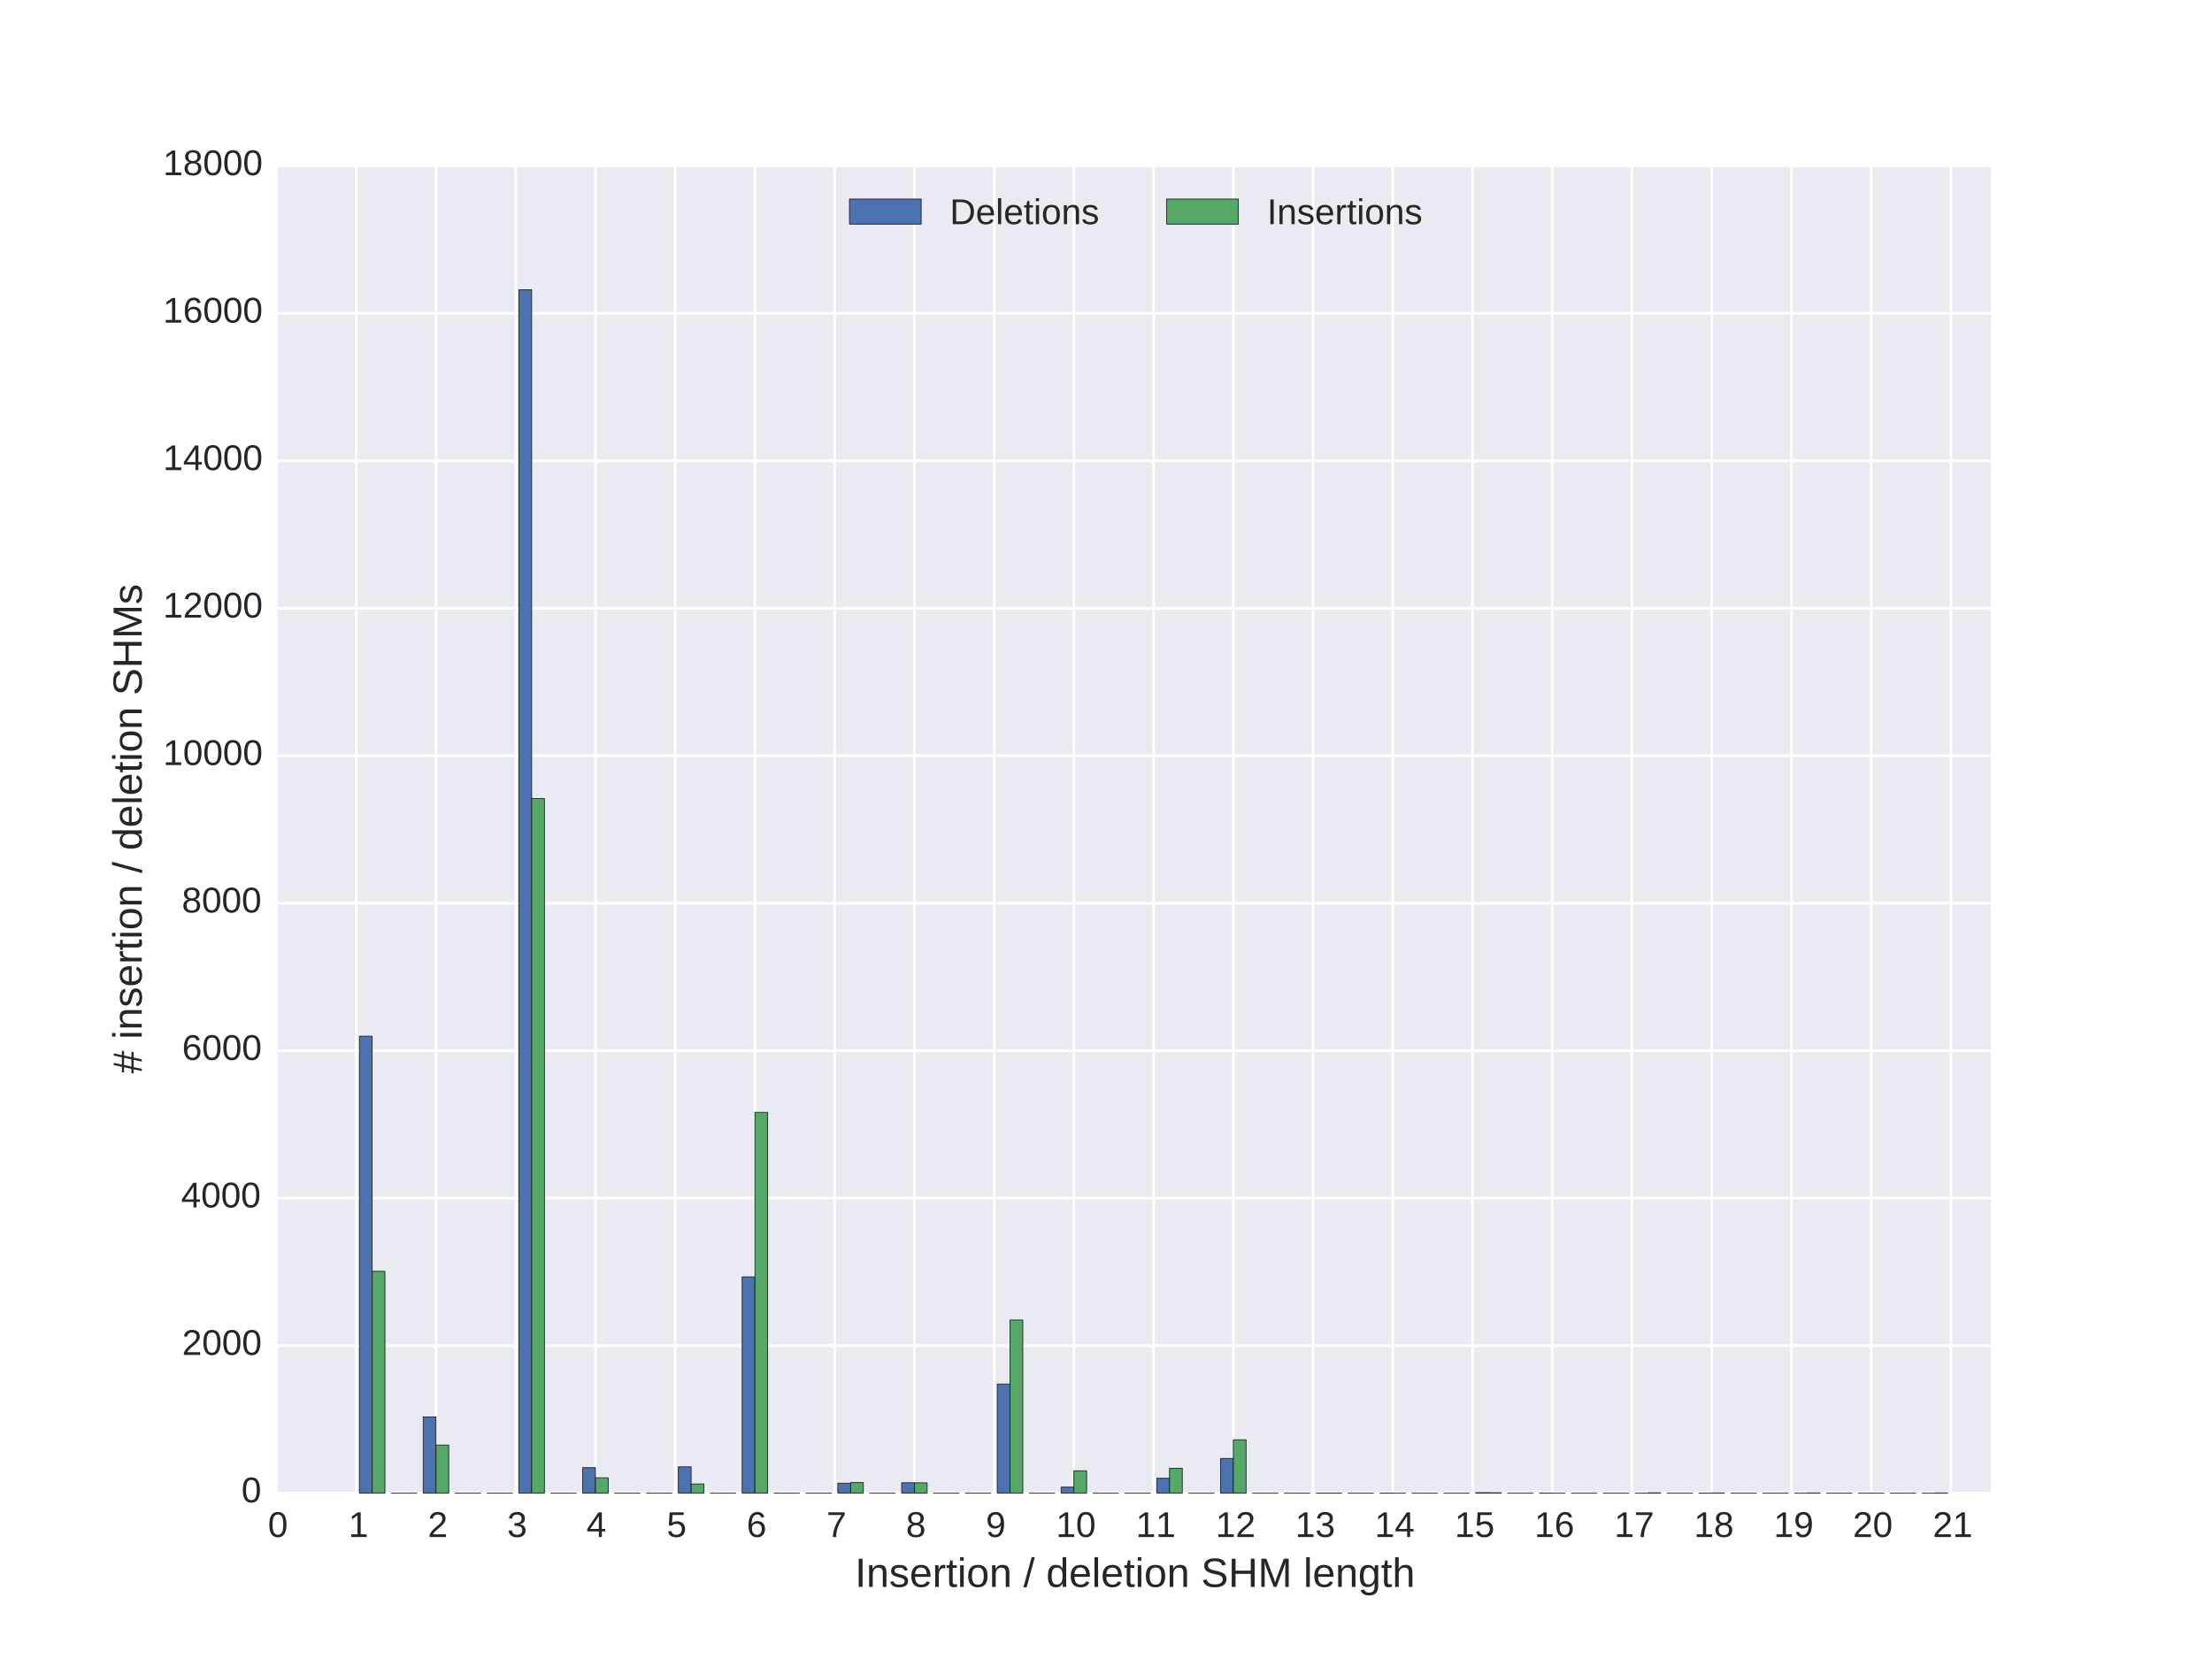 <?xml version="1.0" encoding="utf-8" standalone="no"?>
<!DOCTYPE svg PUBLIC "-//W3C//DTD SVG 1.1//EN"
  "http://www.w3.org/Graphics/SVG/1.1/DTD/svg11.dtd">
<!-- Created with matplotlib (http://matplotlib.org/) -->
<svg height="648pt" version="1.1" viewBox="0 0 864 648" width="864pt" xmlns="http://www.w3.org/2000/svg" xmlns:xlink="http://www.w3.org/1999/xlink">
 <defs>
  <style type="text/css">
*{stroke-linecap:butt;stroke-linejoin:round;}
  </style>
 </defs>
 <g id="figure_1">
  <g id="patch_1">
   <path d="
M0 648
L864 648
L864 0
L0 0
z
" style="fill:#ffffff;"/>
  </g>
  <g id="axes_1">
   <g id="patch_2">
    <path d="
M108 583.2
L777.6 583.2
L777.6 64.8
L108 64.8
z
" style="fill:#eaeaf2;"/>
   </g>
   <g id="matplotlib.axis_1">
    <g id="xtick_1">
     <g id="line2d_1">
      <path clip-path="url(#p7ceb695115)" d="
M108 583.2
L108 64.8" style="fill:none;stroke:#ffffff;stroke-linecap:round;"/>
     </g>
     <g id="line2d_2">
      <defs>
       <path d="
M0 0
L0 0" id="m219da94a98" style="stroke:#262626;"/>
      </defs>
      <g>
       <use style="fill:#262626;stroke:#262626;" x="108.0" xlink:href="#m219da94a98" y="583.2"/>
      </g>
     </g>
     <g id="line2d_3">
      <g>
       <use style="fill:#262626;stroke:#262626;" x="108.0" xlink:href="#m219da94a98" y="64.8"/>
      </g>
     </g>
     <g id="text_1">
      <!-- 0 -->
      <defs>
       <path d="
M51.703 34.422
Q51.703 24.516 49.828 17.75
Q47.953 10.984 44.703 6.812
Q41.453 2.641 37.062 0.828
Q32.672 -0.984 27.688 -0.984
Q22.656 -0.984 18.312 0.828
Q13.969 2.641 10.766 6.781
Q7.562 10.938 5.734 17.703
Q3.906 24.469 3.906 34.422
Q3.906 44.828 5.734 51.641
Q7.562 58.453 10.781 62.5
Q14.016 66.547 18.406 68.188
Q22.797 69.828 27.984 69.828
Q32.906 69.828 37.219 68.188
Q41.547 66.547 44.766 62.5
Q48 58.453 49.844 51.641
Q51.703 44.828 51.703 34.422
M42.781 34.422
Q42.781 42.625 41.797 48.062
Q40.828 53.516 38.922 56.766
Q37.016 60.016 34.25 61.359
Q31.5 62.703 27.984 62.703
Q24.266 62.703 21.438 61.328
Q18.609 59.969 16.672 56.719
Q14.75 53.469 13.766 48.016
Q12.797 42.578 12.797 34.422
Q12.797 26.516 13.797 21.094
Q14.797 15.672 16.719 12.375
Q18.656 9.078 21.438 7.641
Q24.219 6.203 27.781 6.203
Q31.25 6.203 34.031 7.641
Q36.812 9.078 38.734 12.375
Q40.672 15.672 41.719 21.094
Q42.781 26.516 42.781 34.422" id="LiberationSans-30"/>
      </defs>
      <g style="fill:#262626;" transform="translate(104.654 600.346)scale(0.14 -0.14)">
       <use xlink:href="#LiberationSans-30"/>
      </g>
     </g>
    </g>
    <g id="xtick_2">
     <g id="line2d_4">
      <path clip-path="url(#p7ceb695115)" d="
M139.144 583.2
L139.144 64.8" style="fill:none;stroke:#ffffff;stroke-linecap:round;"/>
     </g>
     <g id="line2d_5">
      <g>
       <use style="fill:#262626;stroke:#262626;" x="139.144" xlink:href="#m219da94a98" y="583.2"/>
      </g>
     </g>
     <g id="line2d_6">
      <g>
       <use style="fill:#262626;stroke:#262626;" x="139.144" xlink:href="#m219da94a98" y="64.8"/>
      </g>
     </g>
     <g id="text_2">
      <!-- 1 -->
      <defs>
       <path d="
M7.625 0
L7.625 7.469
L25.141 7.469
L25.141 60.406
L9.625 49.312
L9.625 57.625
L25.875 68.797
L33.984 68.797
L33.984 7.469
L50.734 7.469
L50.734 0
z
" id="LiberationSans-31"/>
      </defs>
      <g style="fill:#262626;" transform="translate(136.127 600.346)scale(0.14 -0.14)">
       <use xlink:href="#LiberationSans-31"/>
      </g>
     </g>
    </g>
    <g id="xtick_3">
     <g id="line2d_7">
      <path clip-path="url(#p7ceb695115)" d="
M170.288 583.2
L170.288 64.8" style="fill:none;stroke:#ffffff;stroke-linecap:round;"/>
     </g>
     <g id="line2d_8">
      <g>
       <use style="fill:#262626;stroke:#262626;" x="170.288" xlink:href="#m219da94a98" y="583.2"/>
      </g>
     </g>
     <g id="line2d_9">
      <g>
       <use style="fill:#262626;stroke:#262626;" x="170.288" xlink:href="#m219da94a98" y="64.8"/>
      </g>
     </g>
     <g id="text_3">
      <!-- 2 -->
      <defs>
       <path d="
M5.031 0
L5.031 6.203
Q7.516 11.922 11.109 16.281
Q14.703 20.656 18.656 24.188
Q22.609 27.734 26.484 30.766
Q30.375 33.797 33.5 36.812
Q36.625 39.844 38.547 43.156
Q40.484 46.484 40.484 50.688
Q40.484 53.609 39.594 55.828
Q38.719 58.062 37.062 59.562
Q35.406 61.078 33.078 61.828
Q30.766 62.594 27.938 62.594
Q25.297 62.594 22.969 61.859
Q20.656 61.141 18.844 59.672
Q17.047 58.203 15.891 56.031
Q14.75 53.859 14.406 50.984
L5.422 51.812
Q5.859 55.516 7.469 58.781
Q9.078 62.062 11.906 64.531
Q14.75 67 18.719 68.406
Q22.703 69.828 27.938 69.828
Q33.062 69.828 37.062 68.609
Q41.062 67.391 43.812 64.984
Q46.578 62.594 48.047 59.078
Q49.516 55.562 49.516 50.984
Q49.516 47.516 48.266 44.391
Q47.016 41.266 44.938 38.422
Q42.875 35.594 40.141 32.953
Q37.406 30.328 34.422 27.812
Q31.453 25.297 28.422 22.828
Q25.391 20.359 22.719 17.859
Q20.062 15.375 17.969 12.812
Q15.875 10.25 14.703 7.469
L50.594 7.469
L50.594 0
z
" id="LiberationSans-32"/>
      </defs>
      <g style="fill:#262626;" transform="translate(167.099 600.346)scale(0.14 -0.14)">
       <use xlink:href="#LiberationSans-32"/>
      </g>
     </g>
    </g>
    <g id="xtick_4">
     <g id="line2d_10">
      <path clip-path="url(#p7ceb695115)" d="
M201.433 583.2
L201.433 64.8" style="fill:none;stroke:#ffffff;stroke-linecap:round;"/>
     </g>
     <g id="line2d_11">
      <g>
       <use style="fill:#262626;stroke:#262626;" x="201.433" xlink:href="#m219da94a98" y="583.2"/>
      </g>
     </g>
     <g id="line2d_12">
      <g>
       <use style="fill:#262626;stroke:#262626;" x="201.433" xlink:href="#m219da94a98" y="64.8"/>
      </g>
     </g>
     <g id="text_4">
      <!-- 3 -->
      <defs>
       <path d="
M51.219 19
Q51.219 14.266 49.672 10.547
Q48.141 6.844 45.188 4.266
Q42.234 1.703 37.859 0.359
Q33.5 -0.984 27.875 -0.984
Q21.484 -0.984 17.109 0.609
Q12.75 2.203 9.906 4.812
Q7.078 7.422 5.656 10.766
Q4.25 14.109 3.812 17.672
L12.891 18.5
Q13.281 15.766 14.328 13.516
Q15.375 11.281 17.188 9.672
Q19 8.062 21.625 7.172
Q24.266 6.297 27.875 6.297
Q34.516 6.297 38.297 9.562
Q42.094 12.844 42.094 19.281
Q42.094 23.094 40.406 25.406
Q38.719 27.734 36.203 29.031
Q33.688 30.328 30.734 30.766
Q27.781 31.203 25.297 31.203
L20.312 31.203
L20.312 38.812
L25.094 38.812
Q27.594 38.812 30.266 39.328
Q32.953 39.844 35.172 41.188
Q37.406 42.531 38.844 44.828
Q40.281 47.125 40.281 50.688
Q40.281 56.203 37.031 59.391
Q33.797 62.594 27.391 62.594
Q21.578 62.594 17.984 59.609
Q14.406 56.641 13.812 51.219
L4.984 51.906
Q5.516 56.453 7.469 59.812
Q9.422 63.188 12.422 65.406
Q15.438 67.625 19.281 68.719
Q23.141 69.828 27.484 69.828
Q33.25 69.828 37.391 68.375
Q41.547 66.938 44.188 64.469
Q46.828 62.016 48.062 58.688
Q49.312 55.375 49.312 51.609
Q49.312 48.578 48.484 45.938
Q47.656 43.312 45.891 41.203
Q44.141 39.109 41.422 37.594
Q38.719 36.078 34.906 35.297
L34.906 35.109
Q39.062 34.672 42.141 33.219
Q45.219 31.781 47.219 29.625
Q49.219 27.484 50.219 24.75
Q51.219 22.016 51.219 19" id="LiberationSans-33"/>
      </defs>
      <g style="fill:#262626;" transform="translate(198.114 600.346)scale(0.14 -0.14)">
       <use xlink:href="#LiberationSans-33"/>
      </g>
     </g>
    </g>
    <g id="xtick_5">
     <g id="line2d_13">
      <path clip-path="url(#p7ceb695115)" d="
M232.577 583.2
L232.577 64.8" style="fill:none;stroke:#ffffff;stroke-linecap:round;"/>
     </g>
     <g id="line2d_14">
      <g>
       <use style="fill:#262626;stroke:#262626;" x="232.577" xlink:href="#m219da94a98" y="583.2"/>
      </g>
     </g>
     <g id="line2d_15">
      <g>
       <use style="fill:#262626;stroke:#262626;" x="232.577" xlink:href="#m219da94a98" y="64.8"/>
      </g>
     </g>
     <g id="text_5">
      <!-- 4 -->
      <defs>
       <path d="
M43.016 15.578
L43.016 0
L34.719 0
L34.719 15.578
L2.297 15.578
L2.297 22.406
L33.797 68.797
L43.016 68.797
L43.016 22.516
L52.688 22.516
L52.688 15.578
z

M34.719 58.891
Q34.625 58.641 34.234 57.938
Q33.844 57.234 33.344 56.344
Q32.859 55.469 32.344 54.562
Q31.844 53.656 31.453 53.078
L13.812 27.094
Q13.578 26.703 13.109 26.062
Q12.641 25.438 12.156 24.781
Q11.672 24.125 11.172 23.484
Q10.688 22.859 10.406 22.516
L34.719 22.516
z
" id="LiberationSans-34"/>
      </defs>
      <g style="fill:#262626;" transform="translate(229.049 600.346)scale(0.14 -0.14)">
       <use xlink:href="#LiberationSans-34"/>
      </g>
     </g>
    </g>
    <g id="xtick_6">
     <g id="line2d_16">
      <path clip-path="url(#p7ceb695115)" d="
M263.721 583.2
L263.721 64.8" style="fill:none;stroke:#ffffff;stroke-linecap:round;"/>
     </g>
     <g id="line2d_17">
      <g>
       <use style="fill:#262626;stroke:#262626;" x="263.721" xlink:href="#m219da94a98" y="583.2"/>
      </g>
     </g>
     <g id="line2d_18">
      <g>
       <use style="fill:#262626;stroke:#262626;" x="263.721" xlink:href="#m219da94a98" y="64.8"/>
      </g>
     </g>
     <g id="text_6">
      <!-- 5 -->
      <defs>
       <path d="
M51.422 22.406
Q51.422 17.234 49.859 12.938
Q48.297 8.641 45.219 5.531
Q42.141 2.438 37.578 0.719
Q33.016 -0.984 27 -0.984
Q21.578 -0.984 17.547 0.281
Q13.531 1.562 10.734 3.781
Q7.953 6 6.312 8.984
Q4.688 11.969 4 15.375
L12.891 16.406
Q13.422 14.453 14.391 12.625
Q15.375 10.797 17.062 9.344
Q18.75 7.906 21.219 7.047
Q23.688 6.203 27.203 6.203
Q30.609 6.203 33.391 7.25
Q36.188 8.297 38.156 10.344
Q40.141 12.406 41.203 15.375
Q42.281 18.359 42.281 22.219
Q42.281 25.391 41.25 28.047
Q40.234 30.719 38.328 32.641
Q36.422 34.578 33.656 35.641
Q30.906 36.719 27.391 36.719
Q25.203 36.719 23.344 36.328
Q21.484 35.938 19.891 35.25
Q18.312 34.578 17.016 33.672
Q15.719 32.766 14.594 31.781
L6 31.781
L8.297 68.797
L47.406 68.797
L47.406 61.328
L16.312 61.328
L14.984 39.5
Q17.328 41.312 20.844 42.594
Q24.359 43.891 29.203 43.891
Q34.328 43.891 38.422 42.328
Q42.531 40.766 45.406 37.906
Q48.297 35.062 49.859 31.109
Q51.422 27.156 51.422 22.406" id="LiberationSans-35"/>
      </defs>
      <g style="fill:#262626;" transform="translate(260.401 600.346)scale(0.14 -0.14)">
       <use xlink:href="#LiberationSans-35"/>
      </g>
     </g>
    </g>
    <g id="xtick_7">
     <g id="line2d_19">
      <path clip-path="url(#p7ceb695115)" d="
M294.865 583.2
L294.865 64.8" style="fill:none;stroke:#ffffff;stroke-linecap:round;"/>
     </g>
     <g id="line2d_20">
      <g>
       <use style="fill:#262626;stroke:#262626;" x="294.865" xlink:href="#m219da94a98" y="583.2"/>
      </g>
     </g>
     <g id="line2d_21">
      <g>
       <use style="fill:#262626;stroke:#262626;" x="294.865" xlink:href="#m219da94a98" y="64.8"/>
      </g>
     </g>
     <g id="text_7">
      <!-- 6 -->
      <defs>
       <path d="
M51.219 22.516
Q51.219 17.328 49.781 13
Q48.344 8.688 45.531 5.578
Q42.719 2.484 38.562 0.75
Q34.422 -0.984 29 -0.984
Q23 -0.984 18.5 1.312
Q14.016 3.609 11.031 7.922
Q8.062 12.25 6.562 18.531
Q5.078 24.812 5.078 32.812
Q5.078 42 6.766 48.922
Q8.453 55.859 11.625 60.5
Q14.797 65.141 19.359 67.484
Q23.922 69.828 29.688 69.828
Q33.203 69.828 36.281 69.094
Q39.359 68.359 41.875 66.719
Q44.391 65.094 46.281 62.406
Q48.188 59.719 49.312 55.812
L40.922 54.297
Q39.547 58.734 36.547 60.719
Q33.547 62.703 29.594 62.703
Q25.984 62.703 23.047 60.984
Q20.125 59.281 18.062 55.875
Q16.016 52.484 14.906 47.359
Q13.812 42.234 13.812 35.406
Q16.219 39.844 20.562 42.156
Q24.906 44.484 30.516 44.484
Q35.203 44.484 39.016 42.969
Q42.828 41.453 45.531 38.594
Q48.25 35.75 49.734 31.672
Q51.219 27.594 51.219 22.516
M42.281 22.125
Q42.281 25.688 41.406 28.562
Q40.531 31.453 38.766 33.469
Q37.016 35.5 34.422 36.594
Q31.844 37.703 28.422 37.703
Q26.031 37.703 23.578 36.984
Q21.141 36.281 19.156 34.688
Q17.188 33.109 15.938 30.516
Q14.703 27.938 14.703 24.219
Q14.703 20.406 15.672 17.109
Q16.656 13.812 18.484 11.375
Q20.312 8.938 22.891 7.516
Q25.484 6.109 28.719 6.109
Q31.891 6.109 34.406 7.203
Q36.922 8.297 38.672 10.375
Q40.438 12.453 41.359 15.422
Q42.281 18.406 42.281 22.125" id="LiberationSans-36"/>
      </defs>
      <g style="fill:#262626;" transform="translate(291.635 600.346)scale(0.14 -0.14)">
       <use xlink:href="#LiberationSans-36"/>
      </g>
     </g>
    </g>
    <g id="xtick_8">
     <g id="line2d_22">
      <path clip-path="url(#p7ceb695115)" d="
M326.009 583.2
L326.009 64.8" style="fill:none;stroke:#ffffff;stroke-linecap:round;"/>
     </g>
     <g id="line2d_23">
      <g>
       <use style="fill:#262626;stroke:#262626;" x="326.009" xlink:href="#m219da94a98" y="583.2"/>
      </g>
     </g>
     <g id="line2d_24">
      <g>
       <use style="fill:#262626;stroke:#262626;" x="326.009" xlink:href="#m219da94a98" y="64.8"/>
      </g>
     </g>
     <g id="text_8">
      <!-- 7 -->
      <defs>
       <path d="
M50.594 61.672
Q45.406 53.766 41.062 46.453
Q36.719 39.156 33.594 31.75
Q30.469 24.359 28.734 16.578
Q27 8.797 27 0
L17.828 0
Q17.828 8.25 19.781 16.188
Q21.734 24.125 25.047 31.766
Q28.375 39.406 32.766 46.781
Q37.156 54.156 42.094 61.328
L5.125 61.328
L5.125 68.797
L50.594 68.797
z
" id="LiberationSans-37"/>
      </defs>
      <g style="fill:#262626;" transform="translate(322.826 600.346)scale(0.14 -0.14)">
       <use xlink:href="#LiberationSans-37"/>
      </g>
     </g>
    </g>
    <g id="xtick_9">
     <g id="line2d_25">
      <path clip-path="url(#p7ceb695115)" d="
M357.153 583.2
L357.153 64.8" style="fill:none;stroke:#ffffff;stroke-linecap:round;"/>
     </g>
     <g id="line2d_26">
      <g>
       <use style="fill:#262626;stroke:#262626;" x="357.153" xlink:href="#m219da94a98" y="583.2"/>
      </g>
     </g>
     <g id="line2d_27">
      <g>
       <use style="fill:#262626;stroke:#262626;" x="357.153" xlink:href="#m219da94a98" y="64.8"/>
      </g>
     </g>
     <g id="text_9">
      <!-- 8 -->
      <defs>
       <path d="
M51.266 19.188
Q51.266 14.797 49.875 11.109
Q48.484 7.422 45.625 4.734
Q42.781 2.047 38.328 0.531
Q33.891 -0.984 27.828 -0.984
Q21.781 -0.984 17.359 0.531
Q12.938 2.047 10.031 4.703
Q7.125 7.375 5.734 11.062
Q4.344 14.75 4.344 19.094
Q4.344 22.859 5.484 25.781
Q6.641 28.719 8.562 30.828
Q10.5 32.953 12.969 34.25
Q15.438 35.547 18.062 35.984
L18.062 36.188
Q15.188 36.859 12.906 38.375
Q10.641 39.891 9.094 42.016
Q7.562 44.141 6.75 46.719
Q5.953 49.312 5.953 52.203
Q5.953 55.812 7.344 59
Q8.734 62.203 11.469 64.625
Q14.203 67.047 18.25 68.438
Q22.312 69.828 27.641 69.828
Q33.25 69.828 37.375 68.406
Q41.5 67 44.203 64.578
Q46.922 62.156 48.234 58.938
Q49.562 55.719 49.562 52.094
Q49.562 49.266 48.75 46.672
Q47.953 44.094 46.406 41.969
Q44.875 39.844 42.594 38.344
Q40.328 36.859 37.359 36.281
L37.359 36.078
Q40.328 35.594 42.859 34.297
Q45.406 33.016 47.266 30.891
Q49.125 28.766 50.188 25.828
Q51.266 22.906 51.266 19.188
M40.438 51.609
Q40.438 54.203 39.766 56.344
Q39.109 58.5 37.594 60.031
Q36.078 61.578 33.641 62.422
Q31.203 63.281 27.641 63.281
Q24.172 63.281 21.781 62.422
Q19.391 61.578 17.844 60.031
Q16.312 58.5 15.625 56.344
Q14.938 54.203 14.938 51.609
Q14.938 49.562 15.469 47.406
Q16.016 45.266 17.422 43.5
Q18.844 41.75 21.328 40.625
Q23.828 39.5 27.734 39.5
Q31.891 39.5 34.406 40.625
Q36.922 41.75 38.25 43.5
Q39.594 45.266 40.016 47.406
Q40.438 49.562 40.438 51.609
M42.141 20.016
Q42.141 22.516 41.453 24.828
Q40.766 27.156 39.109 28.938
Q37.453 30.719 34.641 31.812
Q31.844 32.906 27.641 32.906
Q23.781 32.906 21.062 31.812
Q18.359 30.719 16.672 28.906
Q14.984 27.094 14.203 24.719
Q13.422 22.359 13.422 19.828
Q13.422 16.656 14.203 14.031
Q14.984 11.422 16.688 9.547
Q18.406 7.672 21.188 6.641
Q23.969 5.609 27.938 5.609
Q31.938 5.609 34.672 6.641
Q37.406 7.672 39.062 9.547
Q40.719 11.422 41.422 14.078
Q42.141 16.75 42.141 20.016" id="LiberationSans-38"/>
      </defs>
      <g style="fill:#262626;" transform="translate(353.869 600.346)scale(0.14 -0.14)">
       <use xlink:href="#LiberationSans-38"/>
      </g>
     </g>
    </g>
    <g id="xtick_10">
     <g id="line2d_28">
      <path clip-path="url(#p7ceb695115)" d="
M388.298 583.2
L388.298 64.8" style="fill:none;stroke:#ffffff;stroke-linecap:round;"/>
     </g>
     <g id="line2d_29">
      <g>
       <use style="fill:#262626;stroke:#262626;" x="388.298" xlink:href="#m219da94a98" y="583.2"/>
      </g>
     </g>
     <g id="line2d_30">
      <g>
       <use style="fill:#262626;stroke:#262626;" x="388.298" xlink:href="#m219da94a98" y="64.8"/>
      </g>
     </g>
     <g id="text_10">
      <!-- 9 -->
      <defs>
       <path d="
M50.875 35.797
Q50.875 26.609 49.141 19.703
Q47.406 12.797 44.188 8.203
Q40.969 3.609 36.344 1.312
Q31.734 -0.984 25.984 -0.984
Q22.016 -0.984 18.844 -0.172
Q15.672 0.641 13.172 2.344
Q10.688 4.047 8.922 6.781
Q7.172 9.516 6.109 13.375
L14.5 14.703
Q15.875 10.25 18.781 8.172
Q21.688 6.109 26.125 6.109
Q29.688 6.109 32.641 7.781
Q35.594 9.469 37.672 12.844
Q39.75 16.219 40.922 21.297
Q42.094 26.375 42.188 33.203
Q41.156 30.906 39.375 29.094
Q37.594 27.297 35.328 26.047
Q33.062 24.812 30.422 24.141
Q27.781 23.484 25.094 23.484
Q20.406 23.484 16.625 25.172
Q12.844 26.859 10.203 29.875
Q7.562 32.906 6.125 37.172
Q4.688 41.453 4.688 46.688
Q4.688 52 6.219 56.297
Q7.766 60.594 10.688 63.594
Q13.625 66.609 17.891 68.219
Q22.172 69.828 27.594 69.828
Q39.062 69.828 44.969 61.328
Q50.875 52.828 50.875 35.797
M41.312 44.281
Q41.312 48.094 40.406 51.453
Q39.5 54.828 37.719 57.312
Q35.938 59.812 33.328 61.25
Q30.719 62.703 27.297 62.703
Q24.125 62.703 21.578 61.578
Q19.047 60.453 17.281 58.375
Q15.531 56.297 14.578 53.312
Q13.625 50.344 13.625 46.688
Q13.625 43.219 14.469 40.234
Q15.328 37.25 17.031 35.078
Q18.75 32.906 21.281 31.656
Q23.828 30.422 27.203 30.422
Q29.641 30.422 32.156 31.25
Q34.672 32.078 36.688 33.781
Q38.719 35.5 40.016 38.109
Q41.312 40.719 41.312 44.281" id="LiberationSans-39"/>
      </defs>
      <g style="fill:#262626;" transform="translate(385.065 600.346)scale(0.14 -0.14)">
       <use xlink:href="#LiberationSans-39"/>
      </g>
     </g>
    </g>
    <g id="xtick_11">
     <g id="line2d_31">
      <path clip-path="url(#p7ceb695115)" d="
M419.442 583.2
L419.442 64.8" style="fill:none;stroke:#ffffff;stroke-linecap:round;"/>
     </g>
     <g id="line2d_32">
      <g>
       <use style="fill:#262626;stroke:#262626;" x="419.442" xlink:href="#m219da94a98" y="583.2"/>
      </g>
     </g>
     <g id="line2d_33">
      <g>
       <use style="fill:#262626;stroke:#262626;" x="419.442" xlink:href="#m219da94a98" y="64.8"/>
      </g>
     </g>
     <g id="text_11">
      <!-- 10 -->
      <g style="fill:#262626;" transform="translate(412.464 600.346)scale(0.14 -0.14)">
       <use xlink:href="#LiberationSans-31"/>
       <use x="55.615" xlink:href="#LiberationSans-30"/>
      </g>
     </g>
    </g>
    <g id="xtick_12">
     <g id="line2d_34">
      <path clip-path="url(#p7ceb695115)" d="
M450.586 583.2
L450.586 64.8" style="fill:none;stroke:#ffffff;stroke-linecap:round;"/>
     </g>
     <g id="line2d_35">
      <g>
       <use style="fill:#262626;stroke:#262626;" x="450.586" xlink:href="#m219da94a98" y="583.2"/>
      </g>
     </g>
     <g id="line2d_36">
      <g>
       <use style="fill:#262626;stroke:#262626;" x="450.586" xlink:href="#m219da94a98" y="64.8"/>
      </g>
     </g>
     <g id="text_12">
      <!-- 11 -->
      <g style="fill:#262626;" transform="translate(443.676 600.346)scale(0.14 -0.14)">
       <use xlink:href="#LiberationSans-31"/>
       <use x="55.615" xlink:href="#LiberationSans-31"/>
      </g>
     </g>
    </g>
    <g id="xtick_13">
     <g id="line2d_37">
      <path clip-path="url(#p7ceb695115)" d="
M481.73 583.2
L481.73 64.8" style="fill:none;stroke:#ffffff;stroke-linecap:round;"/>
     </g>
     <g id="line2d_38">
      <g>
       <use style="fill:#262626;stroke:#262626;" x="481.73" xlink:href="#m219da94a98" y="583.2"/>
      </g>
     </g>
     <g id="line2d_39">
      <g>
       <use style="fill:#262626;stroke:#262626;" x="481.73" xlink:href="#m219da94a98" y="64.8"/>
      </g>
     </g>
     <g id="text_13">
      <!-- 12 -->
      <g style="fill:#262626;" transform="translate(474.83 600.346)scale(0.14 -0.14)">
       <use xlink:href="#LiberationSans-31"/>
       <use x="55.615" xlink:href="#LiberationSans-32"/>
      </g>
     </g>
    </g>
    <g id="xtick_14">
     <g id="line2d_40">
      <path clip-path="url(#p7ceb695115)" d="
M512.874 583.2
L512.874 64.8" style="fill:none;stroke:#ffffff;stroke-linecap:round;"/>
     </g>
     <g id="line2d_41">
      <g>
       <use style="fill:#262626;stroke:#262626;" x="512.874" xlink:href="#m219da94a98" y="583.2"/>
      </g>
     </g>
     <g id="line2d_42">
      <g>
       <use style="fill:#262626;stroke:#262626;" x="512.874" xlink:href="#m219da94a98" y="64.8"/>
      </g>
     </g>
     <g id="text_14">
      <!-- 13 -->
      <g style="fill:#262626;" transform="translate(505.93 600.346)scale(0.14 -0.14)">
       <use xlink:href="#LiberationSans-31"/>
       <use x="55.615" xlink:href="#LiberationSans-33"/>
      </g>
     </g>
    </g>
    <g id="xtick_15">
     <g id="line2d_43">
      <path clip-path="url(#p7ceb695115)" d="
M544.019 583.2
L544.019 64.8" style="fill:none;stroke:#ffffff;stroke-linecap:round;"/>
     </g>
     <g id="line2d_44">
      <g>
       <use style="fill:#262626;stroke:#262626;" x="544.019" xlink:href="#m219da94a98" y="583.2"/>
      </g>
     </g>
     <g id="line2d_45">
      <g>
       <use style="fill:#262626;stroke:#262626;" x="544.019" xlink:href="#m219da94a98" y="64.8"/>
      </g>
     </g>
     <g id="text_15">
      <!-- 14 -->
      <g style="fill:#262626;" transform="translate(536.972 600.346)scale(0.14 -0.14)">
       <use xlink:href="#LiberationSans-31"/>
       <use x="55.615" xlink:href="#LiberationSans-34"/>
      </g>
     </g>
    </g>
    <g id="xtick_16">
     <g id="line2d_46">
      <path clip-path="url(#p7ceb695115)" d="
M575.163 583.2
L575.163 64.8" style="fill:none;stroke:#ffffff;stroke-linecap:round;"/>
     </g>
     <g id="line2d_47">
      <g>
       <use style="fill:#262626;stroke:#262626;" x="575.163" xlink:href="#m219da94a98" y="583.2"/>
      </g>
     </g>
     <g id="line2d_48">
      <g>
       <use style="fill:#262626;stroke:#262626;" x="575.163" xlink:href="#m219da94a98" y="64.8"/>
      </g>
     </g>
     <g id="text_16">
      <!-- 15 -->
      <g style="fill:#262626;" transform="translate(568.204 600.346)scale(0.14 -0.14)">
       <use xlink:href="#LiberationSans-31"/>
       <use x="55.615" xlink:href="#LiberationSans-35"/>
      </g>
     </g>
    </g>
    <g id="xtick_17">
     <g id="line2d_49">
      <path clip-path="url(#p7ceb695115)" d="
M606.307 583.2
L606.307 64.8" style="fill:none;stroke:#ffffff;stroke-linecap:round;"/>
     </g>
     <g id="line2d_50">
      <g>
       <use style="fill:#262626;stroke:#262626;" x="606.307" xlink:href="#m219da94a98" y="583.2"/>
      </g>
     </g>
     <g id="line2d_51">
      <g>
       <use style="fill:#262626;stroke:#262626;" x="606.307" xlink:href="#m219da94a98" y="64.8"/>
      </g>
     </g>
     <g id="text_17">
      <!-- 16 -->
      <g style="fill:#262626;" transform="translate(599.363 600.346)scale(0.14 -0.14)">
       <use xlink:href="#LiberationSans-31"/>
       <use x="55.615" xlink:href="#LiberationSans-36"/>
      </g>
     </g>
    </g>
    <g id="xtick_18">
     <g id="line2d_52">
      <path clip-path="url(#p7ceb695115)" d="
M637.451 583.2
L637.451 64.8" style="fill:none;stroke:#ffffff;stroke-linecap:round;"/>
     </g>
     <g id="line2d_53">
      <g>
       <use style="fill:#262626;stroke:#262626;" x="637.451" xlink:href="#m219da94a98" y="583.2"/>
      </g>
     </g>
     <g id="line2d_54">
      <g>
       <use style="fill:#262626;stroke:#262626;" x="637.451" xlink:href="#m219da94a98" y="64.8"/>
      </g>
     </g>
     <g id="text_18">
      <!-- 17 -->
      <g style="fill:#262626;" transform="translate(630.551 600.346)scale(0.14 -0.14)">
       <use xlink:href="#LiberationSans-31"/>
       <use x="55.615" xlink:href="#LiberationSans-37"/>
      </g>
     </g>
    </g>
    <g id="xtick_19">
     <g id="line2d_55">
      <path clip-path="url(#p7ceb695115)" d="
M668.595 583.2
L668.595 64.8" style="fill:none;stroke:#ffffff;stroke-linecap:round;"/>
     </g>
     <g id="line2d_56">
      <g>
       <use style="fill:#262626;stroke:#262626;" x="668.595" xlink:href="#m219da94a98" y="583.2"/>
      </g>
     </g>
     <g id="line2d_57">
      <g>
       <use style="fill:#262626;stroke:#262626;" x="668.595" xlink:href="#m219da94a98" y="64.8"/>
      </g>
     </g>
     <g id="text_19">
      <!-- 18 -->
      <g style="fill:#262626;" transform="translate(661.648 600.346)scale(0.14 -0.14)">
       <use xlink:href="#LiberationSans-31"/>
       <use x="55.615" xlink:href="#LiberationSans-38"/>
      </g>
     </g>
    </g>
    <g id="xtick_20">
     <g id="line2d_58">
      <path clip-path="url(#p7ceb695115)" d="
M699.74 583.2
L699.74 64.8" style="fill:none;stroke:#ffffff;stroke-linecap:round;"/>
     </g>
     <g id="line2d_59">
      <g>
       <use style="fill:#262626;stroke:#262626;" x="699.74" xlink:href="#m219da94a98" y="583.2"/>
      </g>
     </g>
     <g id="line2d_60">
      <g>
       <use style="fill:#262626;stroke:#262626;" x="699.74" xlink:href="#m219da94a98" y="64.8"/>
      </g>
     </g>
     <g id="text_20">
      <!-- 19 -->
      <g style="fill:#262626;" transform="translate(692.819 600.346)scale(0.14 -0.14)">
       <use xlink:href="#LiberationSans-31"/>
       <use x="55.615" xlink:href="#LiberationSans-39"/>
      </g>
     </g>
    </g>
    <g id="xtick_21">
     <g id="line2d_61">
      <path clip-path="url(#p7ceb695115)" d="
M730.884 583.2
L730.884 64.8" style="fill:none;stroke:#ffffff;stroke-linecap:round;"/>
     </g>
     <g id="line2d_62">
      <g>
       <use style="fill:#262626;stroke:#262626;" x="730.884" xlink:href="#m219da94a98" y="583.2"/>
      </g>
     </g>
     <g id="line2d_63">
      <g>
       <use style="fill:#262626;stroke:#262626;" x="730.884" xlink:href="#m219da94a98" y="64.8"/>
      </g>
     </g>
     <g id="text_21">
      <!-- 20 -->
      <g style="fill:#262626;" transform="translate(723.724 600.346)scale(0.14 -0.14)">
       <use xlink:href="#LiberationSans-32"/>
       <use x="55.615" xlink:href="#LiberationSans-30"/>
      </g>
     </g>
    </g>
    <g id="xtick_22">
     <g id="line2d_64">
      <path clip-path="url(#p7ceb695115)" d="
M762.028 583.2
L762.028 64.8" style="fill:none;stroke:#ffffff;stroke-linecap:round;"/>
     </g>
     <g id="line2d_65">
      <g>
       <use style="fill:#262626;stroke:#262626;" x="762.028" xlink:href="#m219da94a98" y="583.2"/>
      </g>
     </g>
     <g id="line2d_66">
      <g>
       <use style="fill:#262626;stroke:#262626;" x="762.028" xlink:href="#m219da94a98" y="64.8"/>
      </g>
     </g>
     <g id="text_22">
      <!-- 21 -->
      <g style="fill:#262626;" transform="translate(754.936 600.346)scale(0.14 -0.14)">
       <use xlink:href="#LiberationSans-32"/>
       <use x="55.615" xlink:href="#LiberationSans-31"/>
      </g>
     </g>
    </g>
    <g id="text_23">
     <!-- Insertion / deletion SHM length -->
     <defs>
      <path d="
M46.391 14.594
Q46.391 10.891 44.938 7.984
Q43.5 5.078 40.766 3.094
Q38.031 1.125 34.047 0.062
Q30.078 -0.984 24.953 -0.984
Q20.359 -0.984 16.672 -0.266
Q12.984 0.438 10.203 2
Q7.422 3.562 5.531 6.125
Q3.656 8.688 2.781 12.406
L10.547 13.922
Q11.672 9.672 15.188 7.688
Q18.703 5.719 24.953 5.719
Q27.781 5.719 30.141 6.109
Q32.516 6.5 34.219 7.453
Q35.938 8.406 36.891 9.984
Q37.844 11.578 37.844 13.922
Q37.844 16.312 36.719 17.844
Q35.594 19.391 33.594 20.406
Q31.594 21.438 28.734 22.188
Q25.875 22.953 22.469 23.875
Q19.281 24.703 16.156 25.734
Q13.031 26.766 10.516 28.438
Q8.016 30.125 6.453 32.609
Q4.891 35.109 4.891 38.875
Q4.891 46.094 10.031 49.875
Q15.188 53.656 25.047 53.656
Q33.797 53.656 38.938 50.578
Q44.094 47.516 45.453 40.719
L37.547 39.75
Q37.109 41.797 35.938 43.188
Q34.766 44.578 33.109 45.438
Q31.453 46.297 29.375 46.656
Q27.297 47.016 25.047 47.016
Q19.094 47.016 16.25 45.203
Q13.422 43.406 13.422 39.75
Q13.422 37.594 14.469 36.203
Q15.531 34.812 17.406 33.859
Q19.281 32.906 21.922 32.203
Q24.562 31.5 27.734 30.719
Q29.828 30.172 32.031 29.562
Q34.234 28.953 36.297 28.094
Q38.375 27.25 40.203 26.094
Q42.047 24.953 43.406 23.344
Q44.781 21.734 45.578 19.578
Q46.391 17.438 46.391 14.594" id="LiberationSans-73"/>
      <path d="
M6.938 0
L6.938 40.531
Q6.938 42.188 6.906 43.922
Q6.891 45.656 6.828 47.266
Q6.781 48.875 6.734 50.281
Q6.688 51.703 6.641 52.828
L14.938 52.828
Q14.984 51.703 15.062 50.266
Q15.141 48.828 15.203 47.312
Q15.281 45.797 15.297 44.406
Q15.328 43.016 15.328 42.047
L15.531 42.047
Q16.453 45.062 17.5 47.281
Q18.562 49.516 19.969 50.953
Q21.391 52.391 23.344 53.094
Q25.297 53.812 28.078 53.812
Q29.156 53.812 30.125 53.641
Q31.109 53.469 31.641 53.328
L31.641 45.266
Q30.766 45.516 29.594 45.625
Q28.422 45.75 26.953 45.75
Q23.922 45.75 21.797 44.375
Q19.672 43.016 18.328 40.594
Q17 38.188 16.359 34.844
Q15.719 31.5 15.719 27.547
L15.719 0
z
" id="LiberationSans-72"/>
      <path d="
M26.766 -20.75
Q22.219 -20.75 18.703 -19.812
Q15.188 -18.891 12.688 -17.156
Q10.203 -15.438 8.641 -13.031
Q7.078 -10.641 6.391 -7.719
L15.234 -6.453
Q16.109 -10.109 19.109 -12.078
Q22.125 -14.062 27 -14.062
Q29.984 -14.062 32.422 -13.234
Q34.859 -12.406 36.562 -10.562
Q38.281 -8.734 39.203 -5.797
Q40.141 -2.875 40.141 1.312
L40.141 9.812
L40.047 9.812
Q39.062 7.812 37.625 5.984
Q36.188 4.156 34.109 2.734
Q32.031 1.312 29.297 0.453
Q26.562 -0.391 23.047 -0.391
Q18.016 -0.391 14.422 1.297
Q10.844 2.984 8.562 6.344
Q6.297 9.719 5.25 14.719
Q4.203 19.734 4.203 26.312
Q4.203 32.672 5.25 37.75
Q6.297 42.828 8.656 46.359
Q11.031 49.906 14.812 51.781
Q18.609 53.656 24.031 53.656
Q29.641 53.656 33.766 51.094
Q37.891 48.531 40.141 43.797
L40.234 43.797
Q40.234 45.016 40.297 46.531
Q40.375 48.047 40.453 49.391
Q40.531 50.734 40.625 51.703
Q40.719 52.688 40.828 52.828
L49.172 52.828
Q49.125 52.391 49.078 51.344
Q49.031 50.297 48.969 48.828
Q48.922 47.359 48.891 45.578
Q48.875 43.797 48.875 41.891
L48.875 1.516
Q48.875 -9.578 43.422 -15.156
Q37.984 -20.75 26.766 -20.75
M40.141 26.422
Q40.141 31.938 38.938 35.859
Q37.75 39.797 35.797 42.281
Q33.844 44.781 31.328 45.953
Q28.812 47.125 26.172 47.125
Q22.797 47.125 20.375 45.953
Q17.969 44.781 16.375 42.266
Q14.797 39.75 14.031 35.812
Q13.281 31.891 13.281 26.422
Q13.281 20.703 14.031 16.812
Q14.797 12.938 16.359 10.547
Q17.922 8.156 20.312 7.125
Q22.703 6.109 26.031 6.109
Q28.656 6.109 31.172 7.219
Q33.688 8.344 35.688 10.781
Q37.703 13.234 38.922 17.094
Q40.141 20.953 40.141 26.422" id="LiberationSans-67"/>
      <path d="
M40.094 8.5
Q37.641 3.422 33.609 1.219
Q29.594 -0.984 23.641 -0.984
Q13.625 -0.984 8.906 5.75
Q4.203 12.5 4.203 26.172
Q4.203 53.812 23.641 53.812
Q29.641 53.812 33.641 51.609
Q37.641 49.422 40.094 44.625
L40.188 44.625
Q40.188 45.125 40.156 46.172
Q40.141 47.219 40.109 48.359
Q40.094 49.516 40.094 50.531
Q40.094 51.562 40.094 52
L40.094 72.469
L48.875 72.469
L48.875 10.891
Q48.875 8.984 48.891 7.219
Q48.922 5.469 48.969 4
Q49.031 2.547 49.078 1.484
Q49.125 0.438 49.172 0
L40.766 0
Q40.672 0.484 40.594 1.391
Q40.531 2.297 40.453 3.469
Q40.375 4.641 40.328 5.938
Q40.281 7.234 40.281 8.5
z

M13.422 26.469
Q13.422 21 14.109 17.094
Q14.797 13.188 16.312 10.672
Q17.828 8.156 20.172 6.984
Q22.516 5.812 25.875 5.812
Q29.344 5.812 32 6.938
Q34.672 8.062 36.453 10.578
Q38.234 13.094 39.156 17.141
Q40.094 21.188 40.094 27.047
Q40.094 32.672 39.156 36.547
Q38.234 40.438 36.422 42.828
Q34.625 45.219 32 46.266
Q29.391 47.312 25.984 47.312
Q22.75 47.312 20.406 46.188
Q18.062 45.062 16.5 42.578
Q14.938 40.094 14.172 36.109
Q13.422 32.125 13.422 26.469" id="LiberationSans-64"/>
      <path d="
M27.047 0.391
Q25.047 -0.141 22.969 -0.453
Q20.906 -0.781 18.172 -0.781
Q7.625 -0.781 7.625 11.188
L7.625 46.438
L1.516 46.438
L1.516 52.828
L7.953 52.828
L10.547 64.656
L16.406 64.656
L16.406 52.828
L26.172 52.828
L26.172 46.438
L16.406 46.438
L16.406 13.094
Q16.406 9.281 17.641 7.734
Q18.891 6.203 21.969 6.203
Q23.25 6.203 24.438 6.391
Q25.641 6.594 27.047 6.891
z
" id="LiberationSans-74"/>
      <path d="
M66.703 0
L66.703 45.906
Q66.703 48.391 66.75 50.969
Q66.797 53.562 66.891 55.719
Q67 58.203 67.141 60.547
Q66.453 58.062 65.719 55.609
Q65.094 53.516 64.328 51.141
Q63.578 48.781 62.844 46.875
L45.062 0
L38.531 0
L20.516 46.875
Q20.219 47.609 19.891 48.578
Q19.578 49.562 19.203 50.656
Q18.844 51.766 18.469 52.906
Q18.109 54.047 17.781 55.172
Q16.938 57.766 16.156 60.547
Q16.219 57.812 16.312 55.125
Q16.406 52.828 16.453 50.312
Q16.5 47.797 16.5 45.906
L16.5 0
L8.203 0
L8.203 68.797
L20.453 68.797
L38.766 21.094
Q39.109 20.125 39.594 18.578
Q40.094 17.047 40.531 15.422
Q40.969 13.812 41.328 12.375
Q41.703 10.938 41.844 10.156
Q42 10.938 42.391 12.406
Q42.781 13.875 43.281 15.484
Q43.797 17.094 44.281 18.609
Q44.781 20.125 45.172 21.094
L63.141 68.797
L75.094 68.797
L75.094 0
z
" id="LiberationSans-4d"/>
      <path d="
M6.734 0
L6.734 72.469
L15.531 72.469
L15.531 0
z
" id="LiberationSans-6c"/>
      <path d="
M15.484 43.797
Q16.938 46.484 18.641 48.359
Q20.359 50.25 22.406 51.469
Q24.469 52.688 26.906 53.25
Q29.344 53.812 32.375 53.812
Q37.453 53.812 40.703 52.438
Q43.953 51.078 45.828 48.609
Q47.703 46.141 48.406 42.719
Q49.125 39.312 49.125 35.203
L49.125 0
L40.281 0
L40.281 33.5
Q40.281 36.859 39.859 39.391
Q39.453 41.938 38.281 43.625
Q37.109 45.312 34.953 46.156
Q32.812 47.016 29.391 47.016
Q26.266 47.016 23.75 45.891
Q21.234 44.781 19.453 42.719
Q17.672 40.672 16.688 37.734
Q15.719 34.812 15.719 31.156
L15.719 0
L6.938 0
L6.938 72.469
L15.719 72.469
L15.719 53.609
Q15.719 52 15.672 50.391
Q15.625 48.781 15.547 47.406
Q15.484 46.047 15.422 45.094
Q15.375 44.141 15.328 43.797
z
" id="LiberationSans-68"/>
      <path d="
M6.688 64.062
L6.688 72.469
L15.484 72.469
L15.484 64.062
z

M6.688 0
L6.688 52.828
L15.484 52.828
L15.484 0
z
" id="LiberationSans-69"/>
      <path d="
M0 -0.984
L20.062 72.469
L27.781 72.469
L7.906 -0.984
z
" id="LiberationSans-2f"/>
      <path d="
M40.281 0
L40.281 33.5
Q40.281 37.359 39.719 39.938
Q39.156 42.531 37.891 44.109
Q36.625 45.703 34.547 46.359
Q32.469 47.016 29.391 47.016
Q26.266 47.016 23.75 45.922
Q21.234 44.828 19.453 42.75
Q17.672 40.672 16.688 37.625
Q15.719 34.578 15.719 30.609
L15.719 0
L6.938 0
L6.938 41.547
Q6.938 43.219 6.906 45.047
Q6.891 46.875 6.828 48.5
Q6.781 50.141 6.734 51.312
Q6.688 52.484 6.641 52.828
L14.938 52.828
Q14.984 52.594 15.031 51.516
Q15.094 50.438 15.156 49.047
Q15.234 47.656 15.281 46.219
Q15.328 44.781 15.328 43.797
L15.484 43.797
Q16.75 46.094 18.266 47.953
Q19.781 49.812 21.781 51.094
Q23.781 52.391 26.359 53.094
Q28.953 53.812 32.375 53.812
Q36.766 53.812 39.938 52.734
Q43.109 51.656 45.156 49.406
Q47.219 47.172 48.172 43.625
Q49.125 40.094 49.125 35.203
L49.125 0
z
" id="LiberationSans-6e"/>
      <path d="
M51.422 26.469
Q51.422 12.594 45.312 5.797
Q39.203 -0.984 27.594 -0.984
Q22.078 -0.984 17.719 0.672
Q13.375 2.344 10.375 5.766
Q7.375 9.188 5.781 14.328
Q4.203 19.484 4.203 26.469
Q4.203 53.812 27.875 53.812
Q34.031 53.812 38.5 52.094
Q42.969 50.391 45.828 46.969
Q48.688 43.562 50.047 38.422
Q51.422 33.297 51.422 26.469
M42.188 26.469
Q42.188 32.625 41.234 36.625
Q40.281 40.625 38.453 43.016
Q36.625 45.406 33.984 46.359
Q31.344 47.312 28.031 47.312
Q24.656 47.312 21.938 46.312
Q19.234 45.312 17.328 42.891
Q15.438 40.484 14.422 36.469
Q13.422 32.469 13.422 26.469
Q13.422 20.312 14.5 16.281
Q15.578 12.25 17.453 9.859
Q19.344 7.469 21.906 6.484
Q24.469 5.516 27.484 5.516
Q30.859 5.516 33.594 6.469
Q36.328 7.422 38.234 9.812
Q40.141 12.203 41.156 16.25
Q42.188 20.312 42.188 26.469" id="LiberationSans-6f"/>
      <path d="
M13.484 24.562
Q13.484 20.406 14.328 16.906
Q15.188 13.422 16.969 10.906
Q18.75 8.406 21.531 7
Q24.312 5.609 28.219 5.609
Q33.938 5.609 37.375 7.906
Q40.828 10.203 42.047 13.719
L49.75 11.531
Q48.922 9.328 47.438 7.109
Q45.953 4.891 43.453 3.094
Q40.969 1.312 37.234 0.156
Q33.5 -0.984 28.219 -0.984
Q16.5 -0.984 10.375 6
Q4.25 12.984 4.25 26.766
Q4.25 34.188 6.094 39.328
Q7.953 44.484 11.172 47.703
Q14.406 50.922 18.703 52.359
Q23 53.812 27.875 53.812
Q34.516 53.812 38.984 51.656
Q43.453 49.516 46.156 45.719
Q48.875 41.938 50.016 36.812
Q51.172 31.688 51.172 25.734
L51.172 24.562
z

M42.094 31.297
Q41.359 39.656 37.844 43.484
Q34.328 47.312 27.734 47.312
Q25.531 47.312 23.109 46.609
Q20.703 45.906 18.656 44.094
Q16.609 42.281 15.188 39.172
Q13.766 36.078 13.578 31.297
z
" id="LiberationSans-65"/>
      <path d="
M54.734 0
L54.734 31.891
L17.531 31.891
L17.531 0
L8.203 0
L8.203 68.797
L17.531 68.797
L17.531 39.703
L54.734 39.703
L54.734 68.797
L64.062 68.797
L64.062 0
z
" id="LiberationSans-48"/>
      <path d="
M9.234 0
L9.234 68.797
L18.562 68.797
L18.562 0
z
" id="LiberationSans-49"/>
      <path id="LiberationSans-20"/>
      <path d="
M62.109 19
Q62.109 14.656 60.422 10.984
Q58.734 7.328 55.219 4.656
Q51.703 2 46.359 0.5
Q41.016 -0.984 33.688 -0.984
Q20.844 -0.984 13.672 3.516
Q6.5 8.016 4.547 16.5
L13.578 18.312
Q14.266 15.625 15.672 13.422
Q17.094 11.234 19.5 9.641
Q21.922 8.062 25.484 7.172
Q29.047 6.297 34.031 6.297
Q38.188 6.297 41.656 7
Q45.125 7.719 47.609 9.172
Q50.094 10.641 51.484 12.953
Q52.875 15.281 52.875 18.5
Q52.875 21.875 51.344 23.969
Q49.812 26.078 47.016 27.438
Q44.234 28.812 40.375 29.734
Q36.531 30.672 31.844 31.734
Q28.953 32.375 26.047 33.125
Q23.141 33.891 20.484 34.938
Q17.828 35.984 15.484 37.391
Q13.141 38.812 11.422 40.797
Q9.719 42.781 8.734 45.391
Q7.766 48 7.766 51.422
Q7.766 56.297 9.734 59.781
Q11.719 63.281 15.234 65.531
Q18.75 67.781 23.531 68.797
Q28.328 69.828 33.891 69.828
Q40.281 69.828 44.812 68.828
Q49.359 67.828 52.484 65.812
Q55.609 63.812 57.484 60.859
Q59.375 57.906 60.5 54
L51.312 52.391
Q50.641 54.891 49.344 56.844
Q48.047 58.797 45.938 60.109
Q43.844 61.422 40.844 62.109
Q37.844 62.797 33.797 62.797
Q29 62.797 25.75 61.938
Q22.516 61.078 20.531 59.609
Q18.562 58.156 17.703 56.172
Q16.844 54.203 16.844 51.906
Q16.844 48.828 18.375 46.844
Q19.922 44.875 22.562 43.547
Q25.203 42.234 28.656 41.359
Q32.125 40.484 36.031 39.594
Q39.203 38.875 42.359 38.109
Q45.516 37.359 48.391 36.297
Q51.266 35.25 53.781 33.828
Q56.297 32.422 58.156 30.375
Q60.016 28.328 61.062 25.531
Q62.109 22.75 62.109 19" id="LiberationSans-53"/>
     </defs>
     <g style="fill:#262626;" transform="translate(333.931 619.846)scale(0.16 -0.16)">
      <use xlink:href="#LiberationSans-49"/>
      <use x="27.783" xlink:href="#LiberationSans-6e"/>
      <use x="83.398" xlink:href="#LiberationSans-73"/>
      <use x="133.398" xlink:href="#LiberationSans-65"/>
      <use x="189.014" xlink:href="#LiberationSans-72"/>
      <use x="222.314" xlink:href="#LiberationSans-74"/>
      <use x="250.098" xlink:href="#LiberationSans-69"/>
      <use x="272.314" xlink:href="#LiberationSans-6f"/>
      <use x="327.93" xlink:href="#LiberationSans-6e"/>
      <use x="383.545" xlink:href="#LiberationSans-20"/>
      <use x="411.328" xlink:href="#LiberationSans-2f"/>
      <use x="439.111" xlink:href="#LiberationSans-20"/>
      <use x="466.895" xlink:href="#LiberationSans-64"/>
      <use x="522.51" xlink:href="#LiberationSans-65"/>
      <use x="578.125" xlink:href="#LiberationSans-6c"/>
      <use x="600.342" xlink:href="#LiberationSans-65"/>
      <use x="655.957" xlink:href="#LiberationSans-74"/>
      <use x="683.74" xlink:href="#LiberationSans-69"/>
      <use x="705.957" xlink:href="#LiberationSans-6f"/>
      <use x="761.572" xlink:href="#LiberationSans-6e"/>
      <use x="817.188" xlink:href="#LiberationSans-20"/>
      <use x="844.971" xlink:href="#LiberationSans-53"/>
      <use x="911.67" xlink:href="#LiberationSans-48"/>
      <use x="983.887" xlink:href="#LiberationSans-4d"/>
      <use x="1067.188" xlink:href="#LiberationSans-20"/>
      <use x="1094.971" xlink:href="#LiberationSans-6c"/>
      <use x="1117.188" xlink:href="#LiberationSans-65"/>
      <use x="1172.803" xlink:href="#LiberationSans-6e"/>
      <use x="1228.418" xlink:href="#LiberationSans-67"/>
      <use x="1284.033" xlink:href="#LiberationSans-74"/>
      <use x="1311.816" xlink:href="#LiberationSans-68"/>
     </g>
    </g>
   </g>
   <g id="matplotlib.axis_2">
    <g id="ytick_1">
     <g id="line2d_67">
      <path clip-path="url(#p7ceb695115)" d="
M108 583.2
L777.6 583.2" style="fill:none;stroke:#ffffff;stroke-linecap:round;"/>
     </g>
     <g id="line2d_68">
      <g>
       <use style="fill:#262626;stroke:#262626;" x="108.0" xlink:href="#m219da94a98" y="583.2"/>
      </g>
     </g>
     <g id="line2d_69">
      <g>
       <use style="fill:#262626;stroke:#262626;" x="777.6" xlink:href="#m219da94a98" y="583.2"/>
      </g>
     </g>
     <g id="text_24">
      <!-- 0 -->
      <g style="fill:#262626;" transform="translate(94.308 586.82)scale(0.14 -0.14)">
       <use xlink:href="#LiberationSans-30"/>
      </g>
     </g>
    </g>
    <g id="ytick_2">
     <g id="line2d_70">
      <path clip-path="url(#p7ceb695115)" d="
M108 525.6
L777.6 525.6" style="fill:none;stroke:#ffffff;stroke-linecap:round;"/>
     </g>
     <g id="line2d_71">
      <g>
       <use style="fill:#262626;stroke:#262626;" x="108.0" xlink:href="#m219da94a98" y="525.6"/>
      </g>
     </g>
     <g id="line2d_72">
      <g>
       <use style="fill:#262626;stroke:#262626;" x="777.6" xlink:href="#m219da94a98" y="525.6"/>
      </g>
     </g>
     <g id="text_25">
      <!-- 2000 -->
      <g style="fill:#262626;" transform="translate(71.11 529.22)scale(0.14 -0.14)">
       <use xlink:href="#LiberationSans-32"/>
       <use x="55.615" xlink:href="#LiberationSans-30"/>
       <use x="111.23" xlink:href="#LiberationSans-30"/>
       <use x="166.846" xlink:href="#LiberationSans-30"/>
      </g>
     </g>
    </g>
    <g id="ytick_3">
     <g id="line2d_73">
      <path clip-path="url(#p7ceb695115)" d="
M108 468
L777.6 468" style="fill:none;stroke:#ffffff;stroke-linecap:round;"/>
     </g>
     <g id="line2d_74">
      <g>
       <use style="fill:#262626;stroke:#262626;" x="108.0" xlink:href="#m219da94a98" y="468.0"/>
      </g>
     </g>
     <g id="line2d_75">
      <g>
       <use style="fill:#262626;stroke:#262626;" x="777.6" xlink:href="#m219da94a98" y="468.0"/>
      </g>
     </g>
     <g id="text_26">
      <!-- 4000 -->
      <g style="fill:#262626;" transform="translate(70.727 471.62)scale(0.14 -0.14)">
       <use xlink:href="#LiberationSans-34"/>
       <use x="55.615" xlink:href="#LiberationSans-30"/>
       <use x="111.23" xlink:href="#LiberationSans-30"/>
       <use x="166.846" xlink:href="#LiberationSans-30"/>
      </g>
     </g>
    </g>
    <g id="ytick_4">
     <g id="line2d_76">
      <path clip-path="url(#p7ceb695115)" d="
M108 410.4
L777.6 410.4" style="fill:none;stroke:#ffffff;stroke-linecap:round;"/>
     </g>
     <g id="line2d_77">
      <g>
       <use style="fill:#262626;stroke:#262626;" x="108.0" xlink:href="#m219da94a98" y="410.4"/>
      </g>
     </g>
     <g id="line2d_78">
      <g>
       <use style="fill:#262626;stroke:#262626;" x="777.6" xlink:href="#m219da94a98" y="410.4"/>
      </g>
     </g>
     <g id="text_27">
      <!-- 6000 -->
      <g style="fill:#262626;" transform="translate(71.117 414.02)scale(0.14 -0.14)">
       <use xlink:href="#LiberationSans-36"/>
       <use x="55.615" xlink:href="#LiberationSans-30"/>
       <use x="111.23" xlink:href="#LiberationSans-30"/>
       <use x="166.846" xlink:href="#LiberationSans-30"/>
      </g>
     </g>
    </g>
    <g id="ytick_5">
     <g id="line2d_79">
      <path clip-path="url(#p7ceb695115)" d="
M108 352.8
L777.6 352.8" style="fill:none;stroke:#ffffff;stroke-linecap:round;"/>
     </g>
     <g id="line2d_80">
      <g>
       <use style="fill:#262626;stroke:#262626;" x="108.0" xlink:href="#m219da94a98" y="352.8"/>
      </g>
     </g>
     <g id="line2d_81">
      <g>
       <use style="fill:#262626;stroke:#262626;" x="777.6" xlink:href="#m219da94a98" y="352.8"/>
      </g>
     </g>
     <g id="text_28">
      <!-- 8000 -->
      <g style="fill:#262626;" transform="translate(71.014 356.42)scale(0.14 -0.14)">
       <use xlink:href="#LiberationSans-38"/>
       <use x="55.615" xlink:href="#LiberationSans-30"/>
       <use x="111.23" xlink:href="#LiberationSans-30"/>
       <use x="166.846" xlink:href="#LiberationSans-30"/>
      </g>
     </g>
    </g>
    <g id="ytick_6">
     <g id="line2d_82">
      <path clip-path="url(#p7ceb695115)" d="
M108 295.2
L777.6 295.2" style="fill:none;stroke:#ffffff;stroke-linecap:round;"/>
     </g>
     <g id="line2d_83">
      <g>
       <use style="fill:#262626;stroke:#262626;" x="108.0" xlink:href="#m219da94a98" y="295.2"/>
      </g>
     </g>
     <g id="line2d_84">
      <g>
       <use style="fill:#262626;stroke:#262626;" x="777.6" xlink:href="#m219da94a98" y="295.2"/>
      </g>
     </g>
     <g id="text_29">
      <!-- 10000 -->
      <g style="fill:#262626;" transform="translate(63.688 298.82)scale(0.14 -0.14)">
       <use xlink:href="#LiberationSans-31"/>
       <use x="55.615" xlink:href="#LiberationSans-30"/>
       <use x="111.23" xlink:href="#LiberationSans-30"/>
       <use x="166.846" xlink:href="#LiberationSans-30"/>
       <use x="222.461" xlink:href="#LiberationSans-30"/>
      </g>
     </g>
    </g>
    <g id="ytick_7">
     <g id="line2d_85">
      <path clip-path="url(#p7ceb695115)" d="
M108 237.6
L777.6 237.6" style="fill:none;stroke:#ffffff;stroke-linecap:round;"/>
     </g>
     <g id="line2d_86">
      <g>
       <use style="fill:#262626;stroke:#262626;" x="108.0" xlink:href="#m219da94a98" y="237.6"/>
      </g>
     </g>
     <g id="line2d_87">
      <g>
       <use style="fill:#262626;stroke:#262626;" x="777.6" xlink:href="#m219da94a98" y="237.6"/>
      </g>
     </g>
     <g id="text_30">
      <!-- 12000 -->
      <g style="fill:#262626;" transform="translate(63.688 241.22)scale(0.14 -0.14)">
       <use xlink:href="#LiberationSans-31"/>
       <use x="55.615" xlink:href="#LiberationSans-32"/>
       <use x="111.23" xlink:href="#LiberationSans-30"/>
       <use x="166.846" xlink:href="#LiberationSans-30"/>
       <use x="222.461" xlink:href="#LiberationSans-30"/>
      </g>
     </g>
    </g>
    <g id="ytick_8">
     <g id="line2d_88">
      <path clip-path="url(#p7ceb695115)" d="
M108 180
L777.6 180" style="fill:none;stroke:#ffffff;stroke-linecap:round;"/>
     </g>
     <g id="line2d_89">
      <g>
       <use style="fill:#262626;stroke:#262626;" x="108.0" xlink:href="#m219da94a98" y="180.0"/>
      </g>
     </g>
     <g id="line2d_90">
      <g>
       <use style="fill:#262626;stroke:#262626;" x="777.6" xlink:href="#m219da94a98" y="180.0"/>
      </g>
     </g>
     <g id="text_31">
      <!-- 14000 -->
      <g style="fill:#262626;" transform="translate(63.688 183.62)scale(0.14 -0.14)">
       <use xlink:href="#LiberationSans-31"/>
       <use x="55.615" xlink:href="#LiberationSans-34"/>
       <use x="111.23" xlink:href="#LiberationSans-30"/>
       <use x="166.846" xlink:href="#LiberationSans-30"/>
       <use x="222.461" xlink:href="#LiberationSans-30"/>
      </g>
     </g>
    </g>
    <g id="ytick_9">
     <g id="line2d_91">
      <path clip-path="url(#p7ceb695115)" d="
M108 122.4
L777.6 122.4" style="fill:none;stroke:#ffffff;stroke-linecap:round;"/>
     </g>
     <g id="line2d_92">
      <g>
       <use style="fill:#262626;stroke:#262626;" x="108.0" xlink:href="#m219da94a98" y="122.4"/>
      </g>
     </g>
     <g id="line2d_93">
      <g>
       <use style="fill:#262626;stroke:#262626;" x="777.6" xlink:href="#m219da94a98" y="122.4"/>
      </g>
     </g>
     <g id="text_32">
      <!-- 16000 -->
      <g style="fill:#262626;" transform="translate(63.688 126.02)scale(0.14 -0.14)">
       <use xlink:href="#LiberationSans-31"/>
       <use x="55.615" xlink:href="#LiberationSans-36"/>
       <use x="111.23" xlink:href="#LiberationSans-30"/>
       <use x="166.846" xlink:href="#LiberationSans-30"/>
       <use x="222.461" xlink:href="#LiberationSans-30"/>
      </g>
     </g>
    </g>
    <g id="ytick_10">
     <g id="line2d_94">
      <path clip-path="url(#p7ceb695115)" d="
M108 64.8
L777.6 64.8" style="fill:none;stroke:#ffffff;stroke-linecap:round;"/>
     </g>
     <g id="line2d_95">
      <g>
       <use style="fill:#262626;stroke:#262626;" x="108.0" xlink:href="#m219da94a98" y="64.8"/>
      </g>
     </g>
     <g id="line2d_96">
      <g>
       <use style="fill:#262626;stroke:#262626;" x="777.6" xlink:href="#m219da94a98" y="64.8"/>
      </g>
     </g>
     <g id="text_33">
      <!-- 18000 -->
      <g style="fill:#262626;" transform="translate(63.688 68.42)scale(0.14 -0.14)">
       <use xlink:href="#LiberationSans-31"/>
       <use x="55.615" xlink:href="#LiberationSans-38"/>
       <use x="111.23" xlink:href="#LiberationSans-30"/>
       <use x="166.846" xlink:href="#LiberationSans-30"/>
       <use x="222.461" xlink:href="#LiberationSans-30"/>
      </g>
     </g>
    </g>
    <g id="text_34">
     <!-- # insertion / deletion SHMs -->
     <defs>
      <path d="
M43.75 43.219
L39.938 25.203
L52.641 25.203
L52.641 19.922
L38.812 19.922
L34.516 0
L29.156 0
L33.344 19.922
L15.625 19.922
L11.531 0
L6.156 0
L10.25 19.922
L0.438 19.922
L0.438 25.203
L11.422 25.203
L15.234 43.219
L2.938 43.219
L2.938 48.484
L16.312 48.484
L20.656 68.406
L26.031 68.406
L21.734 48.484
L39.453 48.484
L43.75 68.406
L49.125 68.406
L44.828 48.484
L55.125 48.484
L55.125 43.219
z

M20.75 43.219
L16.844 25.203
L34.516 25.203
L38.328 43.219
z
" id="LiberationSans-23"/>
     </defs>
     <g style="fill:#262626;" transform="translate(55.368 419.308)rotate(-90.0)scale(0.16 -0.16)">
      <use xlink:href="#LiberationSans-23"/>
      <use x="55.615" xlink:href="#LiberationSans-20"/>
      <use x="83.398" xlink:href="#LiberationSans-69"/>
      <use x="105.615" xlink:href="#LiberationSans-6e"/>
      <use x="161.23" xlink:href="#LiberationSans-73"/>
      <use x="211.23" xlink:href="#LiberationSans-65"/>
      <use x="266.846" xlink:href="#LiberationSans-72"/>
      <use x="300.146" xlink:href="#LiberationSans-74"/>
      <use x="327.93" xlink:href="#LiberationSans-69"/>
      <use x="350.146" xlink:href="#LiberationSans-6f"/>
      <use x="405.762" xlink:href="#LiberationSans-6e"/>
      <use x="461.377" xlink:href="#LiberationSans-20"/>
      <use x="489.16" xlink:href="#LiberationSans-2f"/>
      <use x="516.943" xlink:href="#LiberationSans-20"/>
      <use x="544.727" xlink:href="#LiberationSans-64"/>
      <use x="600.342" xlink:href="#LiberationSans-65"/>
      <use x="655.957" xlink:href="#LiberationSans-6c"/>
      <use x="678.174" xlink:href="#LiberationSans-65"/>
      <use x="733.789" xlink:href="#LiberationSans-74"/>
      <use x="761.572" xlink:href="#LiberationSans-69"/>
      <use x="783.789" xlink:href="#LiberationSans-6f"/>
      <use x="839.404" xlink:href="#LiberationSans-6e"/>
      <use x="895.02" xlink:href="#LiberationSans-20"/>
      <use x="922.803" xlink:href="#LiberationSans-53"/>
      <use x="989.502" xlink:href="#LiberationSans-48"/>
      <use x="1061.719" xlink:href="#LiberationSans-4d"/>
      <use x="1145.02" xlink:href="#LiberationSans-73"/>
     </g>
    </g>
   </g>
   <g id="patch_3">
    <path clip-path="url(#p7ceb695115)" d="
M140.39 583.2
L145.373 583.2
L145.373 404.726
L140.39 404.726
z
" style="fill:#4c72b0;stroke:#1a1a1a;stroke-linejoin:miter;stroke-width:0.3;"/>
   </g>
   <g id="patch_4">
    <path clip-path="url(#p7ceb695115)" d="
M152.848 583.2
L157.831 583.2
L157.831 583.2
L152.848 583.2
z
" style="fill:#4c72b0;stroke:#1a1a1a;stroke-linejoin:miter;stroke-width:0.3;"/>
   </g>
   <g id="patch_5">
    <path clip-path="url(#p7ceb695115)" d="
M165.305 583.2
L170.288 583.2
L170.288 553.45
L165.305 553.45
z
" style="fill:#4c72b0;stroke:#1a1a1a;stroke-linejoin:miter;stroke-width:0.3;"/>
   </g>
   <g id="patch_6">
    <path clip-path="url(#p7ceb695115)" d="
M177.763 583.2
L182.746 583.2
L182.746 583.2
L177.763 583.2
z
" style="fill:#4c72b0;stroke:#1a1a1a;stroke-linejoin:miter;stroke-width:0.3;"/>
   </g>
   <g id="patch_7">
    <path clip-path="url(#p7ceb695115)" d="
M190.221 583.2
L195.204 583.2
L195.204 583.2
L190.221 583.2
z
" style="fill:#4c72b0;stroke:#1a1a1a;stroke-linejoin:miter;stroke-width:0.3;"/>
   </g>
   <g id="patch_8">
    <path clip-path="url(#p7ceb695115)" d="
M202.678 583.2
L207.661 583.2
L207.661 113.155
L202.678 113.155
z
" style="fill:#4c72b0;stroke:#1a1a1a;stroke-linejoin:miter;stroke-width:0.3;"/>
   </g>
   <g id="patch_9">
    <path clip-path="url(#p7ceb695115)" d="
M215.136 583.2
L220.119 583.2
L220.119 583.2
L215.136 583.2
z
" style="fill:#4c72b0;stroke:#1a1a1a;stroke-linejoin:miter;stroke-width:0.3;"/>
   </g>
   <g id="patch_10">
    <path clip-path="url(#p7ceb695115)" d="
M227.594 583.2
L232.577 583.2
L232.577 573.264
L227.594 573.264
z
" style="fill:#4c72b0;stroke:#1a1a1a;stroke-linejoin:miter;stroke-width:0.3;"/>
   </g>
   <g id="patch_11">
    <path clip-path="url(#p7ceb695115)" d="
M240.051 583.2
L245.034 583.2
L245.034 583.2
L240.051 583.2
z
" style="fill:#4c72b0;stroke:#1a1a1a;stroke-linejoin:miter;stroke-width:0.3;"/>
   </g>
   <g id="patch_12">
    <path clip-path="url(#p7ceb695115)" d="
M252.509 583.2
L257.492 583.2
L257.492 583.2
L252.509 583.2
z
" style="fill:#4c72b0;stroke:#1a1a1a;stroke-linejoin:miter;stroke-width:0.3;"/>
   </g>
   <g id="patch_13">
    <path clip-path="url(#p7ceb695115)" d="
M264.967 583.2
L269.95 583.2
L269.95 572.947
L264.967 572.947
z
" style="fill:#4c72b0;stroke:#1a1a1a;stroke-linejoin:miter;stroke-width:0.3;"/>
   </g>
   <g id="patch_14">
    <path clip-path="url(#p7ceb695115)" d="
M277.424 583.2
L282.407 583.2
L282.407 583.2
L277.424 583.2
z
" style="fill:#4c72b0;stroke:#1a1a1a;stroke-linejoin:miter;stroke-width:0.3;"/>
   </g>
   <g id="patch_15">
    <path clip-path="url(#p7ceb695115)" d="
M289.882 583.2
L294.865 583.2
L294.865 498.73
L289.882 498.73
z
" style="fill:#4c72b0;stroke:#1a1a1a;stroke-linejoin:miter;stroke-width:0.3;"/>
   </g>
   <g id="patch_16">
    <path clip-path="url(#p7ceb695115)" d="
M302.34 583.2
L307.323 583.2
L307.323 583.2
L302.34 583.2
z
" style="fill:#4c72b0;stroke:#1a1a1a;stroke-linejoin:miter;stroke-width:0.3;"/>
   </g>
   <g id="patch_17">
    <path clip-path="url(#p7ceb695115)" d="
M314.797 583.2
L319.78 583.2
L319.78 583.2
L314.797 583.2
z
" style="fill:#4c72b0;stroke:#1a1a1a;stroke-linejoin:miter;stroke-width:0.3;"/>
   </g>
   <g id="patch_18">
    <path clip-path="url(#p7ceb695115)" d="
M327.255 583.2
L332.238 583.2
L332.238 579.341
L327.255 579.341
z
" style="fill:#4c72b0;stroke:#1a1a1a;stroke-linejoin:miter;stroke-width:0.3;"/>
   </g>
   <g id="patch_19">
    <path clip-path="url(#p7ceb695115)" d="
M339.713 583.2
L344.696 583.2
L344.696 583.2
L339.713 583.2
z
" style="fill:#4c72b0;stroke:#1a1a1a;stroke-linejoin:miter;stroke-width:0.3;"/>
   </g>
   <g id="patch_20">
    <path clip-path="url(#p7ceb695115)" d="
M352.17 583.2
L357.153 583.2
L357.153 579.168
L352.17 579.168
z
" style="fill:#4c72b0;stroke:#1a1a1a;stroke-linejoin:miter;stroke-width:0.3;"/>
   </g>
   <g id="patch_21">
    <path clip-path="url(#p7ceb695115)" d="
M364.628 583.2
L369.611 583.2
L369.611 583.2
L364.628 583.2
z
" style="fill:#4c72b0;stroke:#1a1a1a;stroke-linejoin:miter;stroke-width:0.3;"/>
   </g>
   <g id="patch_22">
    <path clip-path="url(#p7ceb695115)" d="
M377.086 583.2
L382.069 583.2
L382.069 583.2
L377.086 583.2
z
" style="fill:#4c72b0;stroke:#1a1a1a;stroke-linejoin:miter;stroke-width:0.3;"/>
   </g>
   <g id="patch_23">
    <path clip-path="url(#p7ceb695115)" d="
M389.543 583.2
L394.527 583.2
L394.527 540.605
L389.543 540.605
z
" style="fill:#4c72b0;stroke:#1a1a1a;stroke-linejoin:miter;stroke-width:0.3;"/>
   </g>
   <g id="patch_24">
    <path clip-path="url(#p7ceb695115)" d="
M402.001 583.2
L406.984 583.2
L406.984 583.2
L402.001 583.2
z
" style="fill:#4c72b0;stroke:#1a1a1a;stroke-linejoin:miter;stroke-width:0.3;"/>
   </g>
   <g id="patch_25">
    <path clip-path="url(#p7ceb695115)" d="
M414.459 583.2
L419.442 583.2
L419.442 580.867
L414.459 580.867
z
" style="fill:#4c72b0;stroke:#1a1a1a;stroke-linejoin:miter;stroke-width:0.3;"/>
   </g>
   <g id="patch_26">
    <path clip-path="url(#p7ceb695115)" d="
M426.916 583.2
L431.9 583.2
L431.9 583.2
L426.916 583.2
z
" style="fill:#4c72b0;stroke:#1a1a1a;stroke-linejoin:miter;stroke-width:0.3;"/>
   </g>
   <g id="patch_27">
    <path clip-path="url(#p7ceb695115)" d="
M439.374 583.2
L444.357 583.2
L444.357 583.2
L439.374 583.2
z
" style="fill:#4c72b0;stroke:#1a1a1a;stroke-linejoin:miter;stroke-width:0.3;"/>
   </g>
   <g id="patch_28">
    <path clip-path="url(#p7ceb695115)" d="
M451.832 583.2
L456.815 583.2
L456.815 577.411
L451.832 577.411
z
" style="fill:#4c72b0;stroke:#1a1a1a;stroke-linejoin:miter;stroke-width:0.3;"/>
   </g>
   <g id="patch_29">
    <path clip-path="url(#p7ceb695115)" d="
M464.289 583.2
L469.273 583.2
L469.273 583.2
L464.289 583.2
z
" style="fill:#4c72b0;stroke:#1a1a1a;stroke-linejoin:miter;stroke-width:0.3;"/>
   </g>
   <g id="patch_30">
    <path clip-path="url(#p7ceb695115)" d="
M476.747 583.2
L481.73 583.2
L481.73 569.664
L476.747 569.664
z
" style="fill:#4c72b0;stroke:#1a1a1a;stroke-linejoin:miter;stroke-width:0.3;"/>
   </g>
   <g id="patch_31">
    <path clip-path="url(#p7ceb695115)" d="
M489.205 583.2
L494.188 583.2
L494.188 583.2
L489.205 583.2
z
" style="fill:#4c72b0;stroke:#1a1a1a;stroke-linejoin:miter;stroke-width:0.3;"/>
   </g>
   <g id="patch_32">
    <path clip-path="url(#p7ceb695115)" d="
M501.663 583.2
L506.646 583.2
L506.646 583.2
L501.663 583.2
z
" style="fill:#4c72b0;stroke:#1a1a1a;stroke-linejoin:miter;stroke-width:0.3;"/>
   </g>
   <g id="patch_33">
    <path clip-path="url(#p7ceb695115)" d="
M514.12 583.2
L519.103 583.2
L519.103 583.171
L514.12 583.171
z
" style="fill:#4c72b0;stroke:#1a1a1a;stroke-linejoin:miter;stroke-width:0.3;"/>
   </g>
   <g id="patch_34">
    <path clip-path="url(#p7ceb695115)" d="
M526.578 583.2
L531.561 583.2
L531.561 583.2
L526.578 583.2
z
" style="fill:#4c72b0;stroke:#1a1a1a;stroke-linejoin:miter;stroke-width:0.3;"/>
   </g>
   <g id="patch_35">
    <path clip-path="url(#p7ceb695115)" d="
M539.036 583.2
L544.019 583.2
L544.019 583.171
L539.036 583.171
z
" style="fill:#4c72b0;stroke:#1a1a1a;stroke-linejoin:miter;stroke-width:0.3;"/>
   </g>
   <g id="patch_36">
    <path clip-path="url(#p7ceb695115)" d="
M551.493 583.2
L556.476 583.2
L556.476 583.2
L551.493 583.2
z
" style="fill:#4c72b0;stroke:#1a1a1a;stroke-linejoin:miter;stroke-width:0.3;"/>
   </g>
   <g id="patch_37">
    <path clip-path="url(#p7ceb695115)" d="
M563.951 583.2
L568.934 583.2
L568.934 583.2
L563.951 583.2
z
" style="fill:#4c72b0;stroke:#1a1a1a;stroke-linejoin:miter;stroke-width:0.3;"/>
   </g>
   <g id="patch_38">
    <path clip-path="url(#p7ceb695115)" d="
M576.409 583.2
L581.392 583.2
L581.392 583.027
L576.409 583.027
z
" style="fill:#4c72b0;stroke:#1a1a1a;stroke-linejoin:miter;stroke-width:0.3;"/>
   </g>
   <g id="patch_39">
    <path clip-path="url(#p7ceb695115)" d="
M588.866 583.2
L593.849 583.2
L593.849 583.2
L588.866 583.2
z
" style="fill:#4c72b0;stroke:#1a1a1a;stroke-linejoin:miter;stroke-width:0.3;"/>
   </g>
   <g id="patch_40">
    <path clip-path="url(#p7ceb695115)" d="
M601.324 583.2
L606.307 583.2
L606.307 583.171
L601.324 583.171
z
" style="fill:#4c72b0;stroke:#1a1a1a;stroke-linejoin:miter;stroke-width:0.3;"/>
   </g>
   <g id="patch_41">
    <path clip-path="url(#p7ceb695115)" d="
M613.782 583.2
L618.765 583.2
L618.765 583.2
L613.782 583.2
z
" style="fill:#4c72b0;stroke:#1a1a1a;stroke-linejoin:miter;stroke-width:0.3;"/>
   </g>
   <g id="patch_42">
    <path clip-path="url(#p7ceb695115)" d="
M626.239 583.2
L631.222 583.2
L631.222 583.2
L626.239 583.2
z
" style="fill:#4c72b0;stroke:#1a1a1a;stroke-linejoin:miter;stroke-width:0.3;"/>
   </g>
   <g id="patch_43">
    <path clip-path="url(#p7ceb695115)" d="
M638.697 583.2
L643.68 583.2
L643.68 583.2
L638.697 583.2
z
" style="fill:#4c72b0;stroke:#1a1a1a;stroke-linejoin:miter;stroke-width:0.3;"/>
   </g>
   <g id="patch_44">
    <path clip-path="url(#p7ceb695115)" d="
M651.155 583.2
L656.138 583.2
L656.138 583.2
L651.155 583.2
z
" style="fill:#4c72b0;stroke:#1a1a1a;stroke-linejoin:miter;stroke-width:0.3;"/>
   </g>
   <g id="patch_45">
    <path clip-path="url(#p7ceb695115)" d="
M663.612 583.2
L668.595 583.2
L668.595 583.171
L663.612 583.171
z
" style="fill:#4c72b0;stroke:#1a1a1a;stroke-linejoin:miter;stroke-width:0.3;"/>
   </g>
   <g id="patch_46">
    <path clip-path="url(#p7ceb695115)" d="
M676.07 583.2
L681.053 583.2
L681.053 583.2
L676.07 583.2
z
" style="fill:#4c72b0;stroke:#1a1a1a;stroke-linejoin:miter;stroke-width:0.3;"/>
   </g>
   <g id="patch_47">
    <path clip-path="url(#p7ceb695115)" d="
M688.528 583.2
L693.511 583.2
L693.511 583.2
L688.528 583.2
z
" style="fill:#4c72b0;stroke:#1a1a1a;stroke-linejoin:miter;stroke-width:0.3;"/>
   </g>
   <g id="patch_48">
    <path clip-path="url(#p7ceb695115)" d="
M700.985 583.2
L705.968 583.2
L705.968 583.2
L700.985 583.2
z
" style="fill:#4c72b0;stroke:#1a1a1a;stroke-linejoin:miter;stroke-width:0.3;"/>
   </g>
   <g id="patch_49">
    <path clip-path="url(#p7ceb695115)" d="
M713.443 583.2
L718.426 583.2
L718.426 583.2
L713.443 583.2
z
" style="fill:#4c72b0;stroke:#1a1a1a;stroke-linejoin:miter;stroke-width:0.3;"/>
   </g>
   <g id="patch_50">
    <path clip-path="url(#p7ceb695115)" d="
M725.901 583.2
L730.884 583.2
L730.884 583.2
L725.901 583.2
z
" style="fill:#4c72b0;stroke:#1a1a1a;stroke-linejoin:miter;stroke-width:0.3;"/>
   </g>
   <g id="patch_51">
    <path clip-path="url(#p7ceb695115)" d="
M738.358 583.2
L743.341 583.2
L743.341 583.2
L738.358 583.2
z
" style="fill:#4c72b0;stroke:#1a1a1a;stroke-linejoin:miter;stroke-width:0.3;"/>
   </g>
   <g id="patch_52">
    <path clip-path="url(#p7ceb695115)" d="
M750.816 583.2
L755.799 583.2
L755.799 583.2
L750.816 583.2
z
" style="fill:#4c72b0;stroke:#1a1a1a;stroke-linejoin:miter;stroke-width:0.3;"/>
   </g>
   <g id="patch_53">
    <path clip-path="url(#p7ceb695115)" d="
M145.373 583.2
L150.356 583.2
L150.356 496.57
L145.373 496.57
z
" style="fill:#55a868;stroke:#1a1a1a;stroke-linejoin:miter;stroke-width:0.3;"/>
   </g>
   <g id="patch_54">
    <path clip-path="url(#p7ceb695115)" d="
M157.831 583.2
L162.814 583.2
L162.814 583.2
L157.831 583.2
z
" style="fill:#55a868;stroke:#1a1a1a;stroke-linejoin:miter;stroke-width:0.3;"/>
   </g>
   <g id="patch_55">
    <path clip-path="url(#p7ceb695115)" d="
M170.288 583.2
L175.271 583.2
L175.271 564.451
L170.288 564.451
z
" style="fill:#55a868;stroke:#1a1a1a;stroke-linejoin:miter;stroke-width:0.3;"/>
   </g>
   <g id="patch_56">
    <path clip-path="url(#p7ceb695115)" d="
M182.746 583.2
L187.729 583.2
L187.729 583.2
L182.746 583.2
z
" style="fill:#55a868;stroke:#1a1a1a;stroke-linejoin:miter;stroke-width:0.3;"/>
   </g>
   <g id="patch_57">
    <path clip-path="url(#p7ceb695115)" d="
M195.204 583.2
L200.187 583.2
L200.187 583.2
L195.204 583.2
z
" style="fill:#55a868;stroke:#1a1a1a;stroke-linejoin:miter;stroke-width:0.3;"/>
   </g>
   <g id="patch_58">
    <path clip-path="url(#p7ceb695115)" d="
M207.661 583.2
L212.644 583.2
L212.644 311.904
L207.661 311.904
z
" style="fill:#55a868;stroke:#1a1a1a;stroke-linejoin:miter;stroke-width:0.3;"/>
   </g>
   <g id="patch_59">
    <path clip-path="url(#p7ceb695115)" d="
M220.119 583.2
L225.102 583.2
L225.102 583.2
L220.119 583.2
z
" style="fill:#55a868;stroke:#1a1a1a;stroke-linejoin:miter;stroke-width:0.3;"/>
   </g>
   <g id="patch_60">
    <path clip-path="url(#p7ceb695115)" d="
M232.577 583.2
L237.56 583.2
L237.56 577.21
L232.577 577.21
z
" style="fill:#55a868;stroke:#1a1a1a;stroke-linejoin:miter;stroke-width:0.3;"/>
   </g>
   <g id="patch_61">
    <path clip-path="url(#p7ceb695115)" d="
M245.034 583.2
L250.017 583.2
L250.017 583.2
L245.034 583.2
z
" style="fill:#55a868;stroke:#1a1a1a;stroke-linejoin:miter;stroke-width:0.3;"/>
   </g>
   <g id="patch_62">
    <path clip-path="url(#p7ceb695115)" d="
M257.492 583.2
L262.475 583.2
L262.475 583.2
L257.492 583.2
z
" style="fill:#55a868;stroke:#1a1a1a;stroke-linejoin:miter;stroke-width:0.3;"/>
   </g>
   <g id="patch_63">
    <path clip-path="url(#p7ceb695115)" d="
M269.95 583.2
L274.933 583.2
L274.933 579.629
L269.95 579.629
z
" style="fill:#55a868;stroke:#1a1a1a;stroke-linejoin:miter;stroke-width:0.3;"/>
   </g>
   <g id="patch_64">
    <path clip-path="url(#p7ceb695115)" d="
M282.407 583.2
L287.391 583.2
L287.391 583.2
L282.407 583.2
z
" style="fill:#55a868;stroke:#1a1a1a;stroke-linejoin:miter;stroke-width:0.3;"/>
   </g>
   <g id="patch_65">
    <path clip-path="url(#p7ceb695115)" d="
M294.865 583.2
L299.848 583.2
L299.848 434.506
L294.865 434.506
z
" style="fill:#55a868;stroke:#1a1a1a;stroke-linejoin:miter;stroke-width:0.3;"/>
   </g>
   <g id="patch_66">
    <path clip-path="url(#p7ceb695115)" d="
M307.323 583.2
L312.306 583.2
L312.306 583.2
L307.323 583.2
z
" style="fill:#55a868;stroke:#1a1a1a;stroke-linejoin:miter;stroke-width:0.3;"/>
   </g>
   <g id="patch_67">
    <path clip-path="url(#p7ceb695115)" d="
M319.78 583.2
L324.764 583.2
L324.764 583.2
L319.78 583.2
z
" style="fill:#55a868;stroke:#1a1a1a;stroke-linejoin:miter;stroke-width:0.3;"/>
   </g>
   <g id="patch_68">
    <path clip-path="url(#p7ceb695115)" d="
M332.238 583.2
L337.221 583.2
L337.221 579.11
L332.238 579.11
z
" style="fill:#55a868;stroke:#1a1a1a;stroke-linejoin:miter;stroke-width:0.3;"/>
   </g>
   <g id="patch_69">
    <path clip-path="url(#p7ceb695115)" d="
M344.696 583.2
L349.679 583.2
L349.679 583.2
L344.696 583.2
z
" style="fill:#55a868;stroke:#1a1a1a;stroke-linejoin:miter;stroke-width:0.3;"/>
   </g>
   <g id="patch_70">
    <path clip-path="url(#p7ceb695115)" d="
M357.153 583.2
L362.137 583.2
L362.137 579.197
L357.153 579.197
z
" style="fill:#55a868;stroke:#1a1a1a;stroke-linejoin:miter;stroke-width:0.3;"/>
   </g>
   <g id="patch_71">
    <path clip-path="url(#p7ceb695115)" d="
M369.611 583.2
L374.594 583.2
L374.594 583.2
L369.611 583.2
z
" style="fill:#55a868;stroke:#1a1a1a;stroke-linejoin:miter;stroke-width:0.3;"/>
   </g>
   <g id="patch_72">
    <path clip-path="url(#p7ceb695115)" d="
M382.069 583.2
L387.052 583.2
L387.052 583.2
L382.069 583.2
z
" style="fill:#55a868;stroke:#1a1a1a;stroke-linejoin:miter;stroke-width:0.3;"/>
   </g>
   <g id="patch_73">
    <path clip-path="url(#p7ceb695115)" d="
M394.527 583.2
L399.51 583.2
L399.51 515.606
L394.527 515.606
z
" style="fill:#55a868;stroke:#1a1a1a;stroke-linejoin:miter;stroke-width:0.3;"/>
   </g>
   <g id="patch_74">
    <path clip-path="url(#p7ceb695115)" d="
M406.984 583.2
L411.967 583.2
L411.967 583.2
L406.984 583.2
z
" style="fill:#55a868;stroke:#1a1a1a;stroke-linejoin:miter;stroke-width:0.3;"/>
   </g>
   <g id="patch_75">
    <path clip-path="url(#p7ceb695115)" d="
M419.442 583.2
L424.425 583.2
L424.425 574.502
L419.442 574.502
z
" style="fill:#55a868;stroke:#1a1a1a;stroke-linejoin:miter;stroke-width:0.3;"/>
   </g>
   <g id="patch_76">
    <path clip-path="url(#p7ceb695115)" d="
M431.9 583.2
L436.883 583.2
L436.883 583.2
L431.9 583.2
z
" style="fill:#55a868;stroke:#1a1a1a;stroke-linejoin:miter;stroke-width:0.3;"/>
   </g>
   <g id="patch_77">
    <path clip-path="url(#p7ceb695115)" d="
M444.357 583.2
L449.34 583.2
L449.34 583.2
L444.357 583.2
z
" style="fill:#55a868;stroke:#1a1a1a;stroke-linejoin:miter;stroke-width:0.3;"/>
   </g>
   <g id="patch_78">
    <path clip-path="url(#p7ceb695115)" d="
M456.815 583.2
L461.798 583.2
L461.798 573.494
L456.815 573.494
z
" style="fill:#55a868;stroke:#1a1a1a;stroke-linejoin:miter;stroke-width:0.3;"/>
   </g>
   <g id="patch_79">
    <path clip-path="url(#p7ceb695115)" d="
M469.273 583.2
L474.256 583.2
L474.256 583.2
L469.273 583.2
z
" style="fill:#55a868;stroke:#1a1a1a;stroke-linejoin:miter;stroke-width:0.3;"/>
   </g>
   <g id="patch_80">
    <path clip-path="url(#p7ceb695115)" d="
M481.73 583.2
L486.713 583.2
L486.713 562.378
L481.73 562.378
z
" style="fill:#55a868;stroke:#1a1a1a;stroke-linejoin:miter;stroke-width:0.3;"/>
   </g>
   <g id="patch_81">
    <path clip-path="url(#p7ceb695115)" d="
M494.188 583.2
L499.171 583.2
L499.171 583.2
L494.188 583.2
z
" style="fill:#55a868;stroke:#1a1a1a;stroke-linejoin:miter;stroke-width:0.3;"/>
   </g>
   <g id="patch_82">
    <path clip-path="url(#p7ceb695115)" d="
M506.646 583.2
L511.629 583.2
L511.629 583.2
L506.646 583.2
z
" style="fill:#55a868;stroke:#1a1a1a;stroke-linejoin:miter;stroke-width:0.3;"/>
   </g>
   <g id="patch_83">
    <path clip-path="url(#p7ceb695115)" d="
M519.103 583.2
L524.086 583.2
L524.086 583.171
L519.103 583.171
z
" style="fill:#55a868;stroke:#1a1a1a;stroke-linejoin:miter;stroke-width:0.3;"/>
   </g>
   <g id="patch_84">
    <path clip-path="url(#p7ceb695115)" d="
M531.561 583.2
L536.544 583.2
L536.544 583.2
L531.561 583.2
z
" style="fill:#55a868;stroke:#1a1a1a;stroke-linejoin:miter;stroke-width:0.3;"/>
   </g>
   <g id="patch_85">
    <path clip-path="url(#p7ceb695115)" d="
M544.019 583.2
L549.002 583.2
L549.002 583.2
L544.019 583.2
z
" style="fill:#55a868;stroke:#1a1a1a;stroke-linejoin:miter;stroke-width:0.3;"/>
   </g>
   <g id="patch_86">
    <path clip-path="url(#p7ceb695115)" d="
M556.476 583.2
L561.459 583.2
L561.459 583.2
L556.476 583.2
z
" style="fill:#55a868;stroke:#1a1a1a;stroke-linejoin:miter;stroke-width:0.3;"/>
   </g>
   <g id="patch_87">
    <path clip-path="url(#p7ceb695115)" d="
M568.934 583.2
L573.917 583.2
L573.917 583.2
L568.934 583.2
z
" style="fill:#55a868;stroke:#1a1a1a;stroke-linejoin:miter;stroke-width:0.3;"/>
   </g>
   <g id="patch_88">
    <path clip-path="url(#p7ceb695115)" d="
M581.392 583.2
L586.375 583.2
L586.375 583.056
L581.392 583.056
z
" style="fill:#55a868;stroke:#1a1a1a;stroke-linejoin:miter;stroke-width:0.3;"/>
   </g>
   <g id="patch_89">
    <path clip-path="url(#p7ceb695115)" d="
M593.849 583.2
L598.832 583.2
L598.832 583.2
L593.849 583.2
z
" style="fill:#55a868;stroke:#1a1a1a;stroke-linejoin:miter;stroke-width:0.3;"/>
   </g>
   <g id="patch_90">
    <path clip-path="url(#p7ceb695115)" d="
M606.307 583.2
L611.29 583.2
L611.29 583.2
L606.307 583.2
z
" style="fill:#55a868;stroke:#1a1a1a;stroke-linejoin:miter;stroke-width:0.3;"/>
   </g>
   <g id="patch_91">
    <path clip-path="url(#p7ceb695115)" d="
M618.765 583.2
L623.748 583.2
L623.748 583.2
L618.765 583.2
z
" style="fill:#55a868;stroke:#1a1a1a;stroke-linejoin:miter;stroke-width:0.3;"/>
   </g>
   <g id="patch_92">
    <path clip-path="url(#p7ceb695115)" d="
M631.222 583.2
L636.205 583.2
L636.205 583.2
L631.222 583.2
z
" style="fill:#55a868;stroke:#1a1a1a;stroke-linejoin:miter;stroke-width:0.3;"/>
   </g>
   <g id="patch_93">
    <path clip-path="url(#p7ceb695115)" d="
M643.68 583.2
L648.663 583.2
L648.663 583.085
L643.68 583.085
z
" style="fill:#55a868;stroke:#1a1a1a;stroke-linejoin:miter;stroke-width:0.3;"/>
   </g>
   <g id="patch_94">
    <path clip-path="url(#p7ceb695115)" d="
M656.138 583.2
L661.121 583.2
L661.121 583.2
L656.138 583.2
z
" style="fill:#55a868;stroke:#1a1a1a;stroke-linejoin:miter;stroke-width:0.3;"/>
   </g>
   <g id="patch_95">
    <path clip-path="url(#p7ceb695115)" d="
M668.595 583.2
L673.578 583.2
L673.578 583.142
L668.595 583.142
z
" style="fill:#55a868;stroke:#1a1a1a;stroke-linejoin:miter;stroke-width:0.3;"/>
   </g>
   <g id="patch_96">
    <path clip-path="url(#p7ceb695115)" d="
M681.053 583.2
L686.036 583.2
L686.036 583.2
L681.053 583.2
z
" style="fill:#55a868;stroke:#1a1a1a;stroke-linejoin:miter;stroke-width:0.3;"/>
   </g>
   <g id="patch_97">
    <path clip-path="url(#p7ceb695115)" d="
M693.511 583.2
L698.494 583.2
L698.494 583.2
L693.511 583.2
z
" style="fill:#55a868;stroke:#1a1a1a;stroke-linejoin:miter;stroke-width:0.3;"/>
   </g>
   <g id="patch_98">
    <path clip-path="url(#p7ceb695115)" d="
M705.968 583.2
L710.951 583.2
L710.951 583.142
L705.968 583.142
z
" style="fill:#55a868;stroke:#1a1a1a;stroke-linejoin:miter;stroke-width:0.3;"/>
   </g>
   <g id="patch_99">
    <path clip-path="url(#p7ceb695115)" d="
M718.426 583.2
L723.409 583.2
L723.409 583.2
L718.426 583.2
z
" style="fill:#55a868;stroke:#1a1a1a;stroke-linejoin:miter;stroke-width:0.3;"/>
   </g>
   <g id="patch_100">
    <path clip-path="url(#p7ceb695115)" d="
M730.884 583.2
L735.867 583.2
L735.867 583.2
L730.884 583.2
z
" style="fill:#55a868;stroke:#1a1a1a;stroke-linejoin:miter;stroke-width:0.3;"/>
   </g>
   <g id="patch_101">
    <path clip-path="url(#p7ceb695115)" d="
M743.341 583.2
L748.324 583.2
L748.324 583.2
L743.341 583.2
z
" style="fill:#55a868;stroke:#1a1a1a;stroke-linejoin:miter;stroke-width:0.3;"/>
   </g>
   <g id="patch_102">
    <path clip-path="url(#p7ceb695115)" d="
M755.799 583.2
L760.782 583.2
L760.782 583.142
L755.799 583.142
z
" style="fill:#55a868;stroke:#1a1a1a;stroke-linejoin:miter;stroke-width:0.3;"/>
   </g>
   <g id="patch_103">
    <path d="
M108 64.8
L777.6 64.8" style="fill:none;"/>
   </g>
   <g id="patch_104">
    <path d="
M777.6 583.2
L777.6 64.8" style="fill:none;"/>
   </g>
   <g id="patch_105">
    <path d="
M108 583.2
L777.6 583.2" style="fill:none;"/>
   </g>
   <g id="patch_106">
    <path d="
M108 583.2
L108 64.8" style="fill:none;"/>
   </g>
   <g id="legend_1">
    <g id="patch_107">
     <path d="
M331.799 87.546
L359.799 87.546
L359.799 77.746
L331.799 77.746
z
" style="fill:#4c72b0;stroke:#1a1a1a;stroke-linejoin:miter;stroke-width:0.3;"/>
    </g>
    <g id="text_35">
     <!-- Deletions -->
     <defs>
      <path d="
M67.438 35.109
Q67.438 26.516 64.844 19.938
Q62.25 13.375 57.75 8.953
Q53.266 4.547 47.141 2.266
Q41.016 0 33.938 0
L8.203 0
L8.203 68.797
L30.953 68.797
Q38.922 68.797 45.625 66.812
Q52.344 64.844 57.172 60.719
Q62.016 56.594 64.719 50.234
Q67.438 43.891 67.438 35.109
M58.062 35.109
Q58.062 42.094 56.047 47.047
Q54.047 52 50.438 55.172
Q46.828 58.344 41.797 59.828
Q36.766 61.328 30.766 61.328
L17.531 61.328
L17.531 7.469
L32.859 7.469
Q38.281 7.469 42.891 9.219
Q47.516 10.984 50.875 14.453
Q54.25 17.922 56.156 23.094
Q58.062 28.266 58.062 35.109" id="LiberationSans-44"/>
     </defs>
     <g style="fill:#262626;" transform="translate(370.999 87.546)scale(0.14 -0.14)">
      <use xlink:href="#LiberationSans-44"/>
      <use x="72.217" xlink:href="#LiberationSans-65"/>
      <use x="127.832" xlink:href="#LiberationSans-6c"/>
      <use x="150.049" xlink:href="#LiberationSans-65"/>
      <use x="205.664" xlink:href="#LiberationSans-74"/>
      <use x="233.447" xlink:href="#LiberationSans-69"/>
      <use x="255.664" xlink:href="#LiberationSans-6f"/>
      <use x="311.279" xlink:href="#LiberationSans-6e"/>
      <use x="366.895" xlink:href="#LiberationSans-73"/>
     </g>
    </g>
    <g id="patch_108">
     <path d="
M455.707 87.546
L483.707 87.546
L483.707 77.746
L455.707 77.746
z
" style="fill:#55a868;stroke:#1a1a1a;stroke-linejoin:miter;stroke-width:0.3;"/>
    </g>
    <g id="text_36">
     <!-- Insertions -->
     <g style="fill:#262626;" transform="translate(494.907 87.546)scale(0.14 -0.14)">
      <use xlink:href="#LiberationSans-49"/>
      <use x="27.783" xlink:href="#LiberationSans-6e"/>
      <use x="83.398" xlink:href="#LiberationSans-73"/>
      <use x="133.398" xlink:href="#LiberationSans-65"/>
      <use x="189.014" xlink:href="#LiberationSans-72"/>
      <use x="222.314" xlink:href="#LiberationSans-74"/>
      <use x="250.098" xlink:href="#LiberationSans-69"/>
      <use x="272.314" xlink:href="#LiberationSans-6f"/>
      <use x="327.93" xlink:href="#LiberationSans-6e"/>
      <use x="383.545" xlink:href="#LiberationSans-73"/>
     </g>
    </g>
   </g>
  </g>
 </g>
 <defs>
  <clipPath id="p7ceb695115">
   <rect height="518.4" width="669.6" x="108.0" y="64.8"/>
  </clipPath>
 </defs>
</svg>
